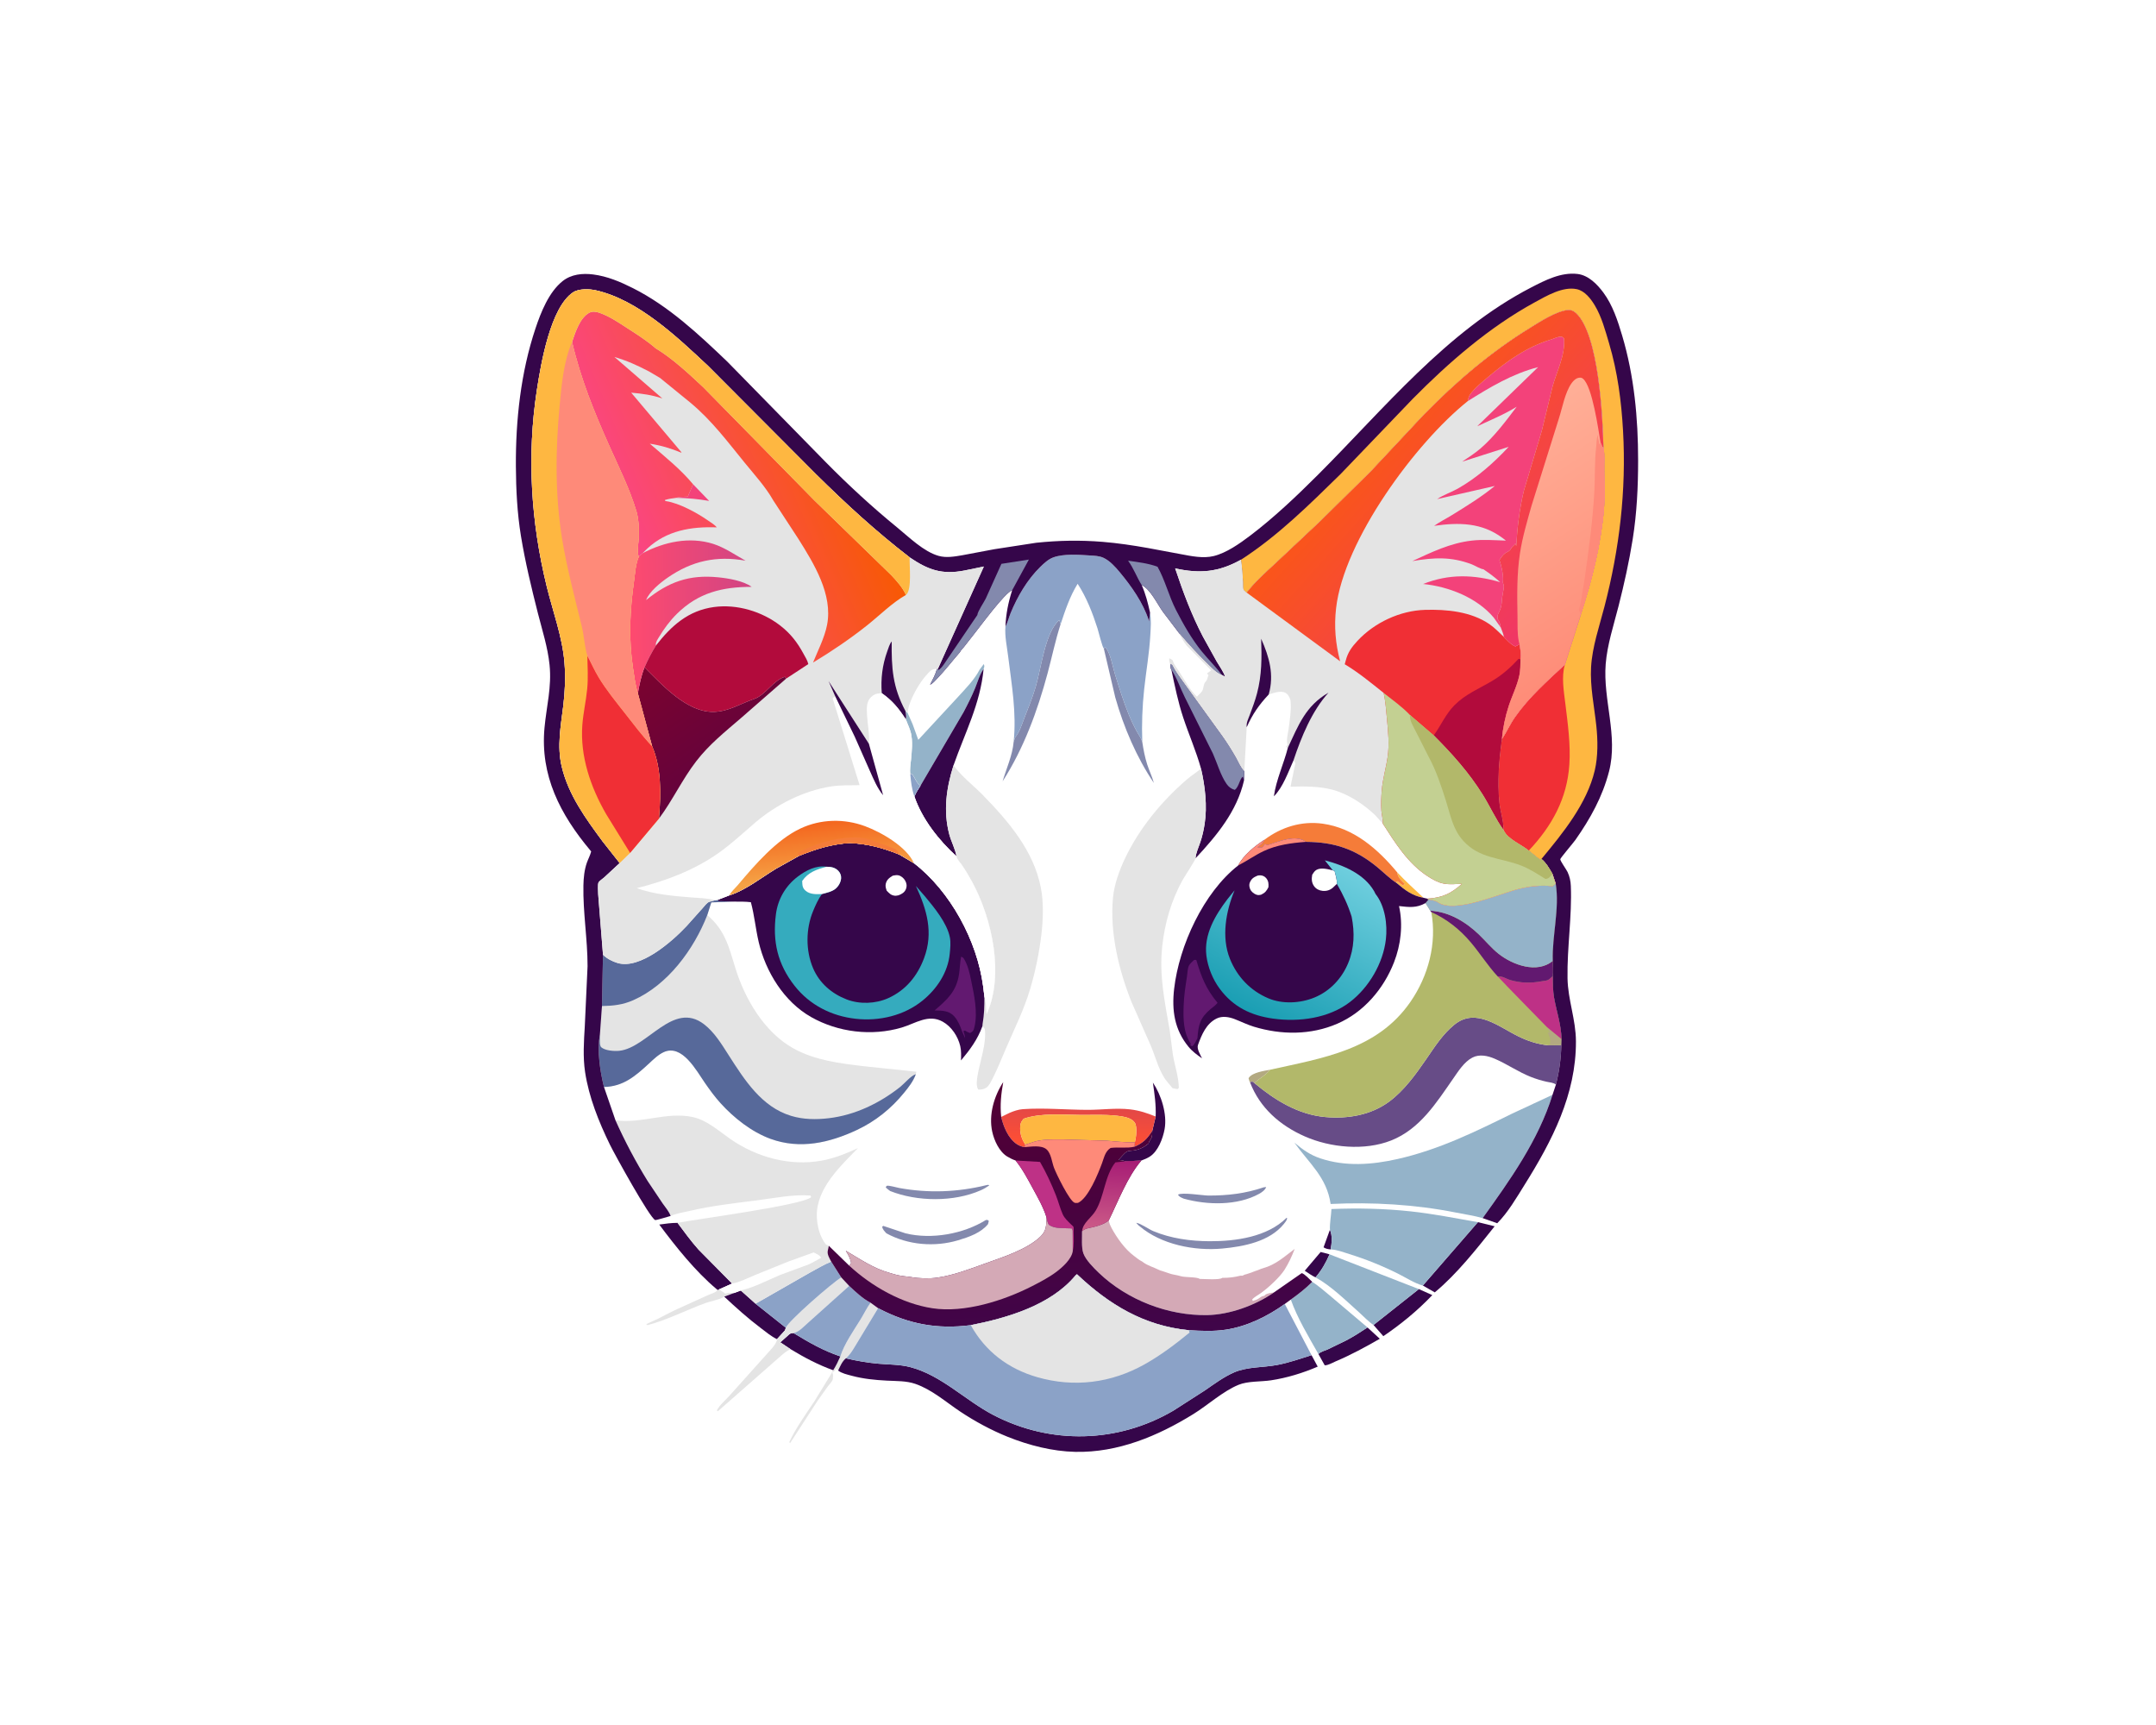 <svg version="1.1" xmlns="http://www.w3.org/2000/svg" style="display: block;" viewBox="0 0 2048 1638" width="1280" height="1024">
<defs>
	<linearGradient id="Gradient1" gradientUnits="userSpaceOnUse" x1="1023.31" y1="1087.45" x2="1024.23" y2="1053.62">
		<stop class="stop0" offset="0" stop-opacity="1" stop-color="rgb(255,79,51)"/>
		<stop class="stop1" offset="1" stop-opacity="1" stop-color="rgb(228,72,70)"/>
	</linearGradient>
	<linearGradient id="Gradient2" gradientUnits="userSpaceOnUse" x1="1005.06" y1="1035.62" x2="1018.9" y2="1269.36">
		<stop class="stop0" offset="0" stop-opacity="1" stop-color="rgb(81,0,53)"/>
		<stop class="stop1" offset="1" stop-opacity="1" stop-color="rgb(64,5,73)"/>
	</linearGradient>
	<linearGradient id="Gradient3" gradientUnits="userSpaceOnUse" x1="1057.09" y1="1102.55" x2="1052.91" y2="1165.45">
		<stop class="stop0" offset="0" stop-opacity="1" stop-color="rgb(167,29,117)"/>
		<stop class="stop1" offset="1" stop-opacity="1" stop-color="rgb(202,88,135)"/>
	</linearGradient>
	<linearGradient id="Gradient4" gradientUnits="userSpaceOnUse" x1="1193.48" y1="965.234" x2="1270.96" y2="819.533">
		<stop class="stop0" offset="0" stop-opacity="1" stop-color="rgb(26,158,179)"/>
		<stop class="stop1" offset="1" stop-opacity="1" stop-color="rgb(110,206,222)"/>
	</linearGradient>
	<linearGradient id="Gradient5" gradientUnits="userSpaceOnUse" x1="1320.59" y1="411.73" x2="1486.97" y2="560.632">
		<stop class="stop0" offset="0" stop-opacity="1" stop-color="rgb(250,85,26)"/>
		<stop class="stop1" offset="1" stop-opacity="1" stop-color="rgb(240,54,102)"/>
	</linearGradient>
	<linearGradient id="Gradient6" gradientUnits="userSpaceOnUse" x1="1530.52" y1="625.06" x2="1400.3" y2="423.472">
		<stop class="stop0" offset="0" stop-opacity="1" stop-color="rgb(254,139,119)"/>
		<stop class="stop1" offset="1" stop-opacity="1" stop-color="rgb(255,175,151)"/>
	</linearGradient>
	<linearGradient id="Gradient7" gradientUnits="userSpaceOnUse" x1="613.611" y1="636.574" x2="680.407" y2="732.511">
		<stop class="stop0" offset="0" stop-opacity="1" stop-color="rgb(123,3,47)"/>
		<stop class="stop1" offset="1" stop-opacity="1" stop-color="rgb(101,3,60)"/>
	</linearGradient>
	<linearGradient id="Gradient8" gradientUnits="userSpaceOnUse" x1="599.308" y1="582.596" x2="705.573" y2="580.178">
		<stop class="stop0" offset="0" stop-opacity="1" stop-color="rgb(254,74,111)"/>
		<stop class="stop1" offset="1" stop-opacity="1" stop-color="rgb(212,69,130)"/>
	</linearGradient>
	<linearGradient id="Gradient9" gradientUnits="userSpaceOnUse" x1="774.13" y1="782.193" x2="779.601" y2="832.031">
		<stop class="stop0" offset="0" stop-opacity="1" stop-color="rgb(244,103,31)"/>
		<stop class="stop1" offset="1" stop-opacity="1" stop-color="rgb(245,162,69)"/>
	</linearGradient>
	<linearGradient id="Gradient10" gradientUnits="userSpaceOnUse" x1="794.146" y1="408.224" x2="591.764" y2="493.025">
		<stop class="stop0" offset="0" stop-opacity="1" stop-color="rgb(248,89,4)"/>
		<stop class="stop1" offset="1" stop-opacity="1" stop-color="rgb(250,69,132)"/>
	</linearGradient>
</defs>
<path transform="translate(0,0)" fill="rgb(255,255,255)" d="M -0 -0 L 2048 0 L 2048 1638 L -0 1638 L -0 -0 z"/>
<path transform="translate(0,0)" fill="rgb(53,6,74)" d="M 1263.31 1167.8 C 1265.74 1173.13 1265.1 1180.82 1263.97 1186.45 C 1261.21 1186.24 1259.62 1185.96 1257.25 1184.5 L 1263.31 1167.8 z"/>
<path transform="translate(0,0)" fill="rgb(179,169,129)" d="M 1187.41 1027.77 C 1186.88 1027.25 1186.31 1024.82 1186.03 1024 L 1186.42 1023.27 C 1189.88 1018.43 1200.74 1016.91 1206.34 1015.85 C 1202.49 1020.98 1196.27 1024.08 1191.54 1028.47 L 1189.51 1027.05 L 1187.41 1027.77 z"/>
<path transform="translate(0,0)" fill="rgb(254,183,65)" d="M 1327.16 828.285 C 1335.27 836.98 1343.65 844.41 1352.21 852.51 C 1341.78 850.725 1334.59 845.254 1326.73 838.553 L 1326.54 837.303 L 1327.5 836.822 C 1329.13 838.281 1330.69 839.529 1332.51 840.75 L 1334.51 839.25 C 1331.18 836.114 1328.35 833.823 1327.32 829.183 L 1327.16 828.285 z"/>
<path transform="translate(0,0)" fill="rgb(53,6,74)" d="M 1249.65 1213.04 C 1246.07 1211.4 1242.72 1208.89 1239.4 1206.75 L 1254.5 1188.93 L 1262.95 1191.16 C 1259.4 1199.27 1255.4 1206.3 1249.65 1213.04 z"/>
<path transform="translate(0,0)" fill="rgb(228,228,228)" d="M 681.617 1224.99 L 683.133 1224.44 C 684.769 1225.72 686.409 1226.53 688.068 1227.69 L 689 1228.51 L 690.25 1228.01 C 692.168 1227.4 695.254 1227.84 697.281 1227.87 L 687.954 1231.35 C 686.07 1233.44 673.919 1236.03 670.393 1237.32 C 651.929 1244.1 634.032 1253.38 615 1258.46 L 613.901 1257.5 L 617.995 1255.52 C 626.008 1252.31 633.327 1247.81 641.116 1244.15 L 672.601 1229.89 C 675.073 1228.69 679.001 1227.83 680.845 1225.88 L 681.617 1224.99 z"/>
<path transform="translate(0,0)" fill="rgb(131,137,173)" d="M 1200.46 1127.5 L 1202.74 1127.25 C 1201.9 1129.96 1198.61 1132.29 1196.14 1133.65 C 1175.34 1145.16 1146.61 1144.44 1124.43 1138.27 C 1122.02 1137.12 1120.39 1136.81 1118.99 1134.5 C 1122.59 1131.99 1142.69 1135.32 1147.87 1135.34 C 1166.18 1135.4 1183.06 1133.4 1200.46 1127.5 z"/>
<path transform="translate(0,0)" fill="rgb(131,137,173)" d="M 936.749 1125.5 C 938.188 1125.24 938.487 1124.82 939.74 1125.68 C 937.114 1127.53 934.476 1129.08 931.537 1130.37 C 905.996 1141.61 871.331 1141.23 845.543 1131.03 C 844.061 1130.06 842.729 1128.8 841.371 1127.66 C 841.747 1127.12 841.867 1126.22 842.5 1126.04 C 844.348 1125.54 852.005 1127.75 854.256 1128.16 C 881.927 1133.18 909.449 1132.15 936.749 1125.5 z"/>
<path transform="translate(0,0)" fill="rgb(228,228,228)" d="M 798.247 1288.12 C 801.947 1276.2 811.08 1263.36 817.598 1252.73 C 820.729 1247.61 823.441 1241.89 826.962 1237.1 L 834.106 1242.31 L 815.431 1273.18 C 812.11 1278.49 808.311 1285.95 803.498 1289.93 C 799.86 1292.96 798.147 1297.37 796.155 1301.55 L 794.472 1299.62 L 794.116 1300.18 C 793.151 1301.57 792.019 1302.74 790.51 1303.5 C 791.169 1304.77 791.338 1304.82 791.302 1306.33 C 791.192 1307.41 791.269 1309.58 790.874 1310.5 C 790.046 1312.42 787.521 1315 786.229 1316.75 L 776.882 1329.88 L 750.5 1370.49 L 749.739 1369.5 C 756.042 1355.98 765.405 1343.08 773.661 1330.63 L 789.328 1305.09 L 791.436 1301.24 C 794.183 1297.03 796.198 1292.69 798.247 1288.12 z"/>
<path transform="translate(0,0)" fill="rgb(131,137,173)" d="M 936.605 1158.5 C 938.696 1158.59 937.817 1158.21 939.291 1159.5 L 938.51 1162.5 C 931.716 1170.86 920.168 1174.81 910.139 1177.8 C 887.733 1184.48 862.612 1182.36 842.063 1171.26 C 840.21 1169.26 838.576 1167.75 837.926 1165 L 839 1164.15 L 860.31 1171.26 C 885.084 1177.24 915.128 1171.84 936.605 1158.5 z"/>
<path transform="translate(0,0)" fill="rgb(53,6,74)" d="M 1299 1260.61 L 1310.69 1271.36 C 1296.97 1279.26 1283.22 1286.71 1268.63 1292.88 C 1265.72 1294.11 1261.35 1296.71 1258.36 1296.56 L 1252.35 1285.81 C 1254.47 1283.63 1258.3 1282.71 1261.13 1281.5 L 1278.86 1272.88 C 1285.84 1269.2 1292.43 1264.97 1299 1260.61 z"/>
<path transform="translate(0,0)" fill="rgb(53,6,74)" d="M 749.493 1267.35 C 751.213 1265.95 751.582 1266.09 753.834 1265.94 C 768.397 1274.82 781.946 1282.63 798.247 1288.12 C 796.198 1292.69 794.183 1297.03 791.436 1301.24 C 777.103 1296.08 763.96 1289.12 750.967 1281.24 L 741.235 1274.75 L 749.493 1267.35 z"/>
<path transform="translate(0,0)" fill="rgb(53,6,74)" d="M 1097.78 1060.28 C 1098.21 1049.1 1096.72 1039.07 1095.14 1028.03 C 1103.02 1039.63 1108.86 1058.05 1106.28 1072.19 C 1104.67 1081.07 1100.07 1093.32 1092.24 1098.31 C 1089.71 1099.93 1086.98 1101.03 1084.18 1102.07 L 1068.66 1102.83 C 1066.7 1101.78 1064.67 1101.72 1062.5 1101.51 C 1064.76 1099.24 1067.69 1095.34 1070.3 1093.69 C 1071.7 1092.8 1075.39 1092.72 1077 1092.49 C 1082.26 1091.71 1086.94 1089.31 1090.99 1085.99 C 1091.41 1083.67 1092.69 1082.72 1093.68 1080.69 C 1094.63 1078.72 1094.48 1076.12 1094.52 1073.97 L 1097.78 1060.28 z"/>
<path transform="translate(0,0)" fill="rgb(131,137,173)" d="M 1048.51 615.729 L 1049.97 614.58 C 1054.82 619.702 1056.94 633.154 1059.09 640.052 C 1063.08 652.815 1067.01 665.626 1072.05 678.024 C 1074.41 683.84 1077.14 689.608 1080.18 695.103 C 1082.14 698.626 1083.85 700.375 1085.06 704.503 C 1086.12 711.609 1087.54 719.027 1089.74 725.873 C 1091.65 731.825 1094.43 737.36 1096.05 743.433 C 1079.54 718.928 1067.48 690.647 1059.42 662.28 L 1048.51 615.729 z"/>
<path transform="translate(0,0)" fill="rgb(53,6,74)" d="M 1304.73 1258.27 L 1347.79 1224.18 L 1360.56 1229.88 C 1346.68 1244.5 1330.72 1257.6 1314.03 1268.89 L 1304.73 1258.27 z"/>
<path transform="translate(0,0)" fill="rgb(131,137,173)" d="M 1222.07 1156.5 L 1222.73 1156.89 C 1222.24 1159.07 1220.93 1160.6 1219.56 1162.3 C 1206.03 1179.06 1181.42 1183.77 1161.07 1185.66 C 1134.62 1188.12 1103.13 1181.88 1082.61 1164.55 C 1081.19 1163.54 1080.42 1162.54 1079.3 1161.21 C 1083.32 1161.65 1091.14 1167.29 1095.52 1169.11 C 1112.35 1176.13 1130.81 1178.63 1148.96 1178.71 C 1173.75 1178.82 1203.85 1174.66 1222.07 1156.5 z"/>
<path transform="translate(0,0)" fill="rgb(53,6,74)" d="M 703.647 1225.49 L 717.7 1238.04 L 746.466 1260.89 L 745.584 1263.43 L 738.038 1271.71 C 732.533 1269.12 727.512 1264.82 722.659 1261.17 C 710.442 1251.99 699.121 1241.76 687.954 1231.35 L 697.281 1227.87 L 703.647 1225.49 z"/>
<path transform="translate(0,0)" fill="rgb(131,137,173)" d="M 962.855 704.528 C 963.393 702.819 963.872 700.726 964.973 699.296 C 968.69 694.47 970.627 687.909 972.859 682.211 C 976.751 672.271 980.789 662.277 983.837 652.044 C 988.979 634.783 992.749 600.234 1006.25 588.674 L 1007.46 592.718 C 1002.5 608.008 999.281 623.771 995.114 639.279 C 985.499 675.058 972.493 710.595 952.37 741.911 C 955.913 729.945 961.818 716.993 962.855 704.528 z"/>
<path transform="translate(0,0)" fill="rgb(53,6,74)" d="M 681.617 1224.99 L 680.757 1224.25 C 660.483 1207.29 641.994 1183.99 626.221 1162.88 C 632.033 1162.06 637.697 1161.28 643.575 1161.27 C 650 1169.84 656.354 1178.64 663.5 1186.63 L 695.433 1218.94 L 683.133 1224.44 L 681.617 1224.99 z"/>
<path transform="translate(0,0)" fill="rgb(53,6,74)" d="M 1403.87 1160.6 L 1419.79 1164.51 C 1402.86 1185.72 1383.79 1210.04 1362.89 1227.28 L 1351.58 1220.81 L 1403.87 1160.6 z"/>
<path transform="translate(0,0)" fill="rgb(228,228,228)" d="M 746.466 1260.89 C 748.48 1254.81 790.858 1217.92 799.122 1213.11 L 806.627 1221.13 L 768.048 1255.73 C 763.877 1259.29 759.216 1264.8 753.834 1265.94 C 751.582 1266.09 751.213 1265.95 749.493 1267.35 L 741.235 1274.75 L 750.967 1281.24 C 745.434 1283.51 739.486 1289.9 734.815 1293.74 L 682 1340.11 L 680.927 1339.5 C 683.153 1334.7 689.064 1329.69 692.663 1325.74 L 727.669 1286.7 C 730.425 1283.54 737.27 1276.83 737.907 1272.82 L 738.038 1271.71 L 745.584 1263.43 L 746.466 1260.89 z"/>
<path transform="translate(0,0)" fill="url(#Gradient1)" d="M 951.037 1060.66 L 958.902 1056.82 C 962.83 1055.16 967.24 1053.58 971.5 1053.28 C 991.762 1051.88 1012.78 1053.88 1033.15 1053.92 C 1046.46 1053.95 1060.12 1051.95 1073.37 1053.46 C 1082.13 1054.46 1089.66 1056.98 1097.78 1060.28 L 1094.52 1073.97 C 1089.55 1081.62 1086.11 1085.21 1077.69 1088.94 L 1078.03 1084.73 C 1079.2 1080.27 1080.49 1070.18 1078 1066.21 C 1075.65 1062.48 1070.13 1060.9 1066 1060.21 C 1053.53 1058.1 1039.83 1058.83 1027.19 1058.77 C 1009.79 1058.69 988.828 1056.63 972.352 1062.37 C 969.693 1065.43 968.908 1067.75 969.053 1072.01 C 969.248 1077.74 970.844 1082.18 973.938 1086.95 L 973.248 1089.34 C 970.674 1089.02 967.986 1087.91 965.836 1086.48 C 957.686 1081.04 953.189 1069.79 951.037 1060.66 z"/>
<path transform="translate(0,0)" fill="rgb(245,124,57)" d="M 1201.18 797.344 C 1217.15 785.294 1236.55 779.349 1256.52 782.143 C 1286.15 786.288 1308.7 806.162 1327.16 828.285 L 1327.32 829.183 C 1328.35 833.823 1331.18 836.114 1334.51 839.25 L 1332.51 840.75 C 1330.69 839.529 1329.13 838.281 1327.5 836.822 L 1326.54 837.303 L 1326.73 838.553 C 1320.24 834.418 1314.19 828.27 1308.21 823.359 C 1287.44 806.307 1267.52 799.557 1240.68 799.401 C 1231.88 792.985 1219.86 797.318 1210.37 800.288 C 1207.2 801.281 1204.6 803.008 1201.5 801.51 L 1199 804.5 L 1194.5 804.51 C 1197.42 802.618 1199.37 801.293 1200.87 798.068 L 1201.18 797.344 z"/>
<path transform="translate(0,0)" fill="rgb(139,162,199)" d="M 789.585 1198.09 L 799.122 1213.11 C 790.858 1217.92 748.48 1254.81 746.466 1260.89 L 717.7 1238.04 L 769.323 1208.52 C 776.034 1204.99 782.525 1200.87 789.585 1198.09 z"/>
<path transform="translate(0,0)" fill="rgb(148,179,201)" d="M 930.576 635.777 L 934.5 630.51 C 935.314 632.749 935.101 632.867 934.332 635.161 C 930.546 640.38 928.695 647.453 926.235 653.418 C 923.014 661.227 919.254 668.752 915.293 676.206 L 874.339 746.058 C 870.585 743.774 868.909 738.153 866.129 734.648 L 864.686 735.217 C 864.05 730.513 864.892 725.917 865.359 721.228 C 866.135 713.42 867.111 703.776 865.257 696.088 C 864.169 691.579 861.947 687.282 860.378 682.918 C 861.151 680.276 860.516 677.78 860.095 675.125 L 862.096 676.837 L 866.866 687.531 L 872.278 702.5 L 909.712 662.059 C 917.178 653.799 925.418 645.723 930.576 635.777 z"/>
<path transform="translate(0,0)" fill="rgb(139,162,199)" d="M 806.627 1221.13 C 812.599 1226.72 819.641 1233.37 826.962 1237.1 C 823.441 1241.89 820.729 1247.61 817.598 1252.73 C 811.08 1263.36 801.947 1276.2 798.247 1288.12 C 781.946 1282.63 768.397 1274.82 753.834 1265.94 C 759.216 1264.8 763.877 1259.29 768.048 1255.73 L 806.627 1221.13 z"/>
<path transform="translate(0,0)" fill="rgb(148,179,201)" d="M 1246.5 1217.29 C 1252.4 1221 1257.57 1225.73 1262.97 1230.1 L 1299 1260.61 C 1292.43 1264.97 1285.84 1269.2 1278.86 1272.88 L 1261.13 1281.5 C 1258.3 1282.71 1254.47 1283.63 1252.35 1285.81 C 1243.05 1269.36 1232.45 1251.9 1226.14 1234.15 C 1233.41 1228.87 1240.18 1223.73 1246.5 1217.29 z"/>
<path transform="translate(0,0)" fill="rgb(254,183,65)" d="M 973.938 1086.95 C 970.844 1082.18 969.248 1077.74 969.053 1072.01 C 968.908 1067.75 969.693 1065.43 972.352 1062.37 C 988.828 1056.63 1009.79 1058.69 1027.19 1058.77 C 1039.83 1058.83 1053.53 1058.1 1066 1060.21 C 1070.13 1060.9 1075.65 1062.48 1078 1066.21 C 1080.49 1070.18 1079.2 1080.27 1078.03 1084.73 C 1069.26 1085.14 1060 1083.81 1051.19 1083.23 L 1009.94 1082.07 C 1002.05 1082.1 993.471 1081.76 985.736 1083.35 C 981.758 1084.17 977.91 1085.93 973.938 1086.95 z"/>
<path transform="translate(0,0)" fill="rgb(53,6,74)" d="M 874.339 746.058 L 915.293 676.206 C 919.254 668.752 923.014 661.227 926.235 653.418 C 928.695 647.453 930.546 640.38 934.332 635.161 C 931.163 668.504 916.582 695.846 905.749 726.742 C 898.952 748.201 895.893 769.998 901.682 792.132 C 903.512 799.126 907.428 806.185 908.561 813.152 C 891.794 797.95 875.882 777.748 868.577 756.292 C 869.976 752.583 872.21 749.38 874.339 746.058 z"/>
<path transform="translate(0,0)" fill="rgb(148,179,201)" d="M 1262.95 1191.16 L 1347.79 1224.18 L 1304.73 1258.27 C 1299.84 1255.06 1295.29 1250.09 1290.91 1246.18 C 1278.25 1234.89 1264.5 1221.23 1249.65 1213.04 C 1255.4 1206.3 1259.4 1199.27 1262.95 1191.16 z"/>
<path transform="translate(0,0)" fill="rgb(53,6,74)" d="M 1111.61 630.143 C 1112.59 630.756 1113.55 631.056 1114.06 632.113 C 1117.08 638.431 1122 644.341 1125.97 650.134 L 1160.93 698.469 C 1165.67 705.106 1170.02 712.024 1174.06 719.109 C 1176.42 723.241 1178.59 728.854 1181.97 732.169 L 1181.69 741.128 C 1174.88 770.573 1155.83 793.34 1135.62 815.044 C 1136.03 809.711 1138.51 804.734 1140.19 799.693 C 1142.11 793.929 1143.34 788.484 1144.27 782.5 C 1146.93 765.36 1144.71 746.609 1140.85 729.829 C 1136.26 713.221 1129.34 697.671 1123.95 681.357 C 1119.03 666.484 1115.94 651.25 1112.72 635.948 C 1111.74 634.919 1111.79 631.64 1111.61 630.143 z"/>
<path transform="translate(0,0)" fill="rgb(131,137,173)" d="M 1111.61 630.143 C 1112.59 630.756 1113.55 631.056 1114.06 632.113 C 1117.08 638.431 1122 644.341 1125.97 650.134 L 1160.93 698.469 C 1165.67 705.106 1170.02 712.024 1174.06 719.109 C 1176.42 723.241 1178.59 728.854 1181.97 732.169 L 1181.69 741.128 L 1180.61 737.5 C 1177.61 739.36 1176.98 747.006 1173 750.047 C 1169.67 749.143 1167.13 747.256 1165.15 744.405 C 1159.45 736.233 1156.23 724.644 1152.12 715.463 L 1125.37 661.856 C 1121.14 653.389 1118.01 643.757 1112.72 635.948 C 1111.74 634.919 1111.79 631.64 1111.61 630.143 z"/>
<path transform="translate(0,0)" fill="rgb(148,179,201)" d="M 1263.31 1167.8 C 1263.04 1161.61 1264.45 1154.45 1264.75 1148.14 C 1289.72 1147.15 1314.87 1147.66 1339.72 1150.32 C 1361.27 1152.63 1382.54 1156.88 1403.87 1160.6 L 1351.58 1220.81 C 1343.99 1218.82 1335.23 1213.15 1328.1 1209.59 C 1313.18 1202.15 1297.72 1195.87 1281.8 1190.93 C 1276 1189.13 1270.06 1186.77 1263.97 1186.45 C 1265.1 1180.82 1265.74 1173.13 1263.31 1167.8 z"/>
<path transform="translate(0,0)" fill="rgb(53,6,74)" d="M 1245.85 1286.94 L 1251.7 1297.83 C 1237.53 1303.9 1222.57 1308.51 1207.3 1310.82 C 1197.8 1312.25 1185.33 1311.45 1176.5 1315.09 C 1161.52 1321.26 1147.47 1334.29 1133.55 1342.9 C 1099.72 1363.82 1061.89 1379.63 1021.39 1378.77 C 999.785 1378.31 977.397 1372.57 957.407 1364.56 C 941.833 1358.32 926.043 1349.79 912.074 1340.48 C 898.325 1331.31 885.297 1319.67 869.469 1314.19 C 860.946 1311.24 851.404 1311.59 842.462 1311.12 C 831.089 1310.53 820 1309.44 808.961 1306.46 C 804.797 1305.34 799.61 1304.23 796.155 1301.55 C 798.147 1297.37 799.86 1292.96 803.498 1289.93 C 813.663 1292.32 824.372 1294.18 834.786 1295.07 C 844.613 1295.9 855.069 1295.78 864.636 1298.28 C 894.406 1306.05 916.91 1329.93 943.903 1343.92 C 998.192 1372.05 1061.67 1370.6 1114.61 1339.61 L 1144.75 1320.26 C 1153.57 1314.19 1162.29 1307.67 1172.15 1303.34 C 1184.64 1297.85 1199.78 1298.77 1213.08 1296.26 C 1224.17 1294.16 1235.09 1290.34 1245.85 1286.94 z"/>
<path transform="translate(0,0)" fill="rgb(212,169,182)" d="M 1053.12 1159.16 C 1053.79 1161.75 1054.57 1163.79 1055.85 1166.13 C 1060.91 1175.44 1068.47 1186.17 1077 1192.51 C 1079.82 1194.61 1081.81 1196.44 1084.99 1198.01 L 1085.9 1198.7 C 1090.23 1201.94 1095.83 1203.39 1100.56 1205.79 C 1101.92 1206.48 1102.61 1206.61 1103.99 1207.01 L 1111.53 1209.54 C 1112.88 1209.99 1114.11 1210.25 1115.5 1210.51 C 1117.71 1210.93 1119.84 1211.36 1121.99 1212.01 C 1125.68 1213.11 1137.56 1212.57 1139.5 1214.51 C 1143.51 1214.51 1158.77 1215.72 1161 1213.51 C 1167.46 1213.5 1172.11 1212.98 1178 1211.51 C 1179.35 1211.17 1179.82 1211.9 1181.13 1211.04 C 1182.16 1210.35 1182.85 1210.33 1184.01 1210.01 L 1188.55 1208.51 C 1190.1 1207.99 1191.52 1207.23 1193.08 1206.79 C 1195.28 1206.17 1197.2 1205.07 1199.5 1204.43 C 1212.09 1200.94 1219.69 1193.55 1229.85 1186.03 C 1227.07 1193.12 1224.19 1199.51 1220.1 1205.96 C 1216.02 1212.42 1205.2 1222.55 1198.99 1226.99 L 1198 1227.76 C 1195.21 1229.85 1191.83 1231.4 1189.49 1234 L 1190 1235.51 L 1191.25 1235.01 L 1192 1234.83 C 1194.47 1234.13 1195.98 1232.85 1198 1231.51 C 1198.75 1231.01 1200.11 1230.75 1201 1230.5 L 1202 1229.51 C 1203.8 1228.22 1207.8 1227.57 1210.01 1227.43 C 1192.69 1239.56 1168.14 1248.46 1146.82 1248.87 C 1109.57 1249.57 1070.82 1234.5 1043.95 1208.89 C 1039.15 1204.31 1031.35 1196.59 1029.09 1190.19 C 1027.09 1184.51 1027.98 1175.37 1027.86 1169.27 C 1030.97 1166.33 1034.33 1166.36 1038.4 1165.34 C 1043.92 1163.96 1048.44 1162.6 1053.12 1159.16 z"/>
<path transform="translate(0,0)" fill="rgb(103,76,135)" d="M 1191.54 1028.47 C 1210.88 1044.65 1233.21 1058.49 1258.94 1060.76 C 1280.16 1062.63 1302.06 1059.02 1319.52 1046.16 C 1333.72 1035.7 1344.88 1020.16 1354.79 1005.74 C 1362.77 994.137 1370.49 981.94 1381.56 972.993 C 1402.07 956.423 1423.58 975.051 1442.59 984.289 C 1451.71 988.723 1460.18 991.427 1470.26 992.602 L 1483.1 992.457 C 1482.84 1005.35 1481.14 1017.43 1477.98 1029.94 C 1475.76 1028.03 1472.04 1027.88 1469.21 1027.25 C 1464.17 1026.13 1459.01 1024.55 1454.2 1022.66 C 1442.22 1017.94 1431.62 1010.43 1419.84 1005.38 C 1413.16 1002.51 1405.23 1000.79 1398.5 1004.35 C 1390.76 1008.45 1385.31 1017.18 1380.45 1024.16 C 1364.38 1047.26 1348.8 1072.19 1321.48 1083.01 C 1296.33 1092.96 1263.83 1089.93 1239.38 1079.13 C 1215.86 1068.75 1196.75 1052.09 1187.41 1027.77 L 1189.51 1027.05 L 1191.54 1028.47 z"/>
<path transform="translate(0,0)" fill="rgb(148,179,201)" d="M 1408.39 1156.75 C 1400.14 1154.43 1391.58 1153.19 1383.18 1151.52 C 1344.09 1143.75 1303.74 1141.44 1263.97 1143.33 C 1260.29 1117.87 1243.7 1104.93 1229.56 1085.09 C 1237.23 1091.52 1244.44 1096.74 1254.07 1099.97 C 1278.07 1108.03 1303.35 1106.11 1327.6 1100.62 C 1366.78 1091.74 1400.57 1075.09 1436.37 1057.51 L 1474.75 1039.62 C 1461.32 1082.83 1434.49 1120.44 1408.39 1156.75 z"/>
<path transform="translate(0,0)" fill="rgb(139,162,199)" d="M 955.059 594.974 C 957.299 590.867 958.267 586.34 960.037 582.027 C 966.55 566.156 975.838 550.377 988.1 538.319 C 991.567 534.91 995.911 530.87 1000.58 529.201 C 1010.61 525.613 1024.62 526.686 1035.17 527.362 C 1039.59 527.646 1044.2 527.725 1048.27 529.636 C 1054.3 532.464 1059.5 538.282 1063.69 543.319 C 1074.65 556.485 1085.96 572.458 1091.15 588.852 L 1091.5 589.989 L 1092.42 581.504 C 1093.69 588.577 1093.1 595.861 1092.7 603 C 1091.75 620.243 1088.72 637.142 1086.87 654.281 C 1085.05 671.041 1084.46 687.659 1085.06 704.503 C 1083.85 700.375 1082.14 698.626 1080.18 695.103 C 1077.14 689.608 1074.41 683.84 1072.05 678.024 C 1067.01 665.626 1063.08 652.815 1059.09 640.052 C 1056.94 633.154 1054.82 619.702 1049.97 614.58 L 1048.51 615.729 C 1047.13 614.701 1043.53 599.766 1042.52 596.644 C 1037.79 581.903 1032.14 567.309 1023.66 554.28 C 1016.22 566.301 1011.9 579.416 1007.46 592.718 L 1006.25 588.674 C 992.749 600.234 988.979 634.783 983.837 652.044 C 980.789 662.277 976.751 672.271 972.859 682.211 C 970.627 687.909 968.69 694.47 964.973 699.296 C 963.872 700.726 963.393 702.819 962.855 704.528 C 965.752 676.702 960.992 650.35 957.611 622.871 C 956.502 613.856 954.312 604.034 955.059 594.974 z"/>
<path transform="translate(0,0)" fill="rgb(228,228,228)" d="M 1140.85 729.829 C 1144.71 746.609 1146.93 765.36 1144.27 782.5 C 1143.34 788.484 1142.11 793.929 1140.19 799.693 C 1138.51 804.734 1136.03 809.711 1135.62 815.044 C 1135.79 816.321 1124.64 833.233 1123.02 836.221 C 1112.44 855.773 1106.4 876.55 1104.01 898.635 C 1101 926.539 1106.43 951.279 1111.14 978.529 L 1114.16 1001.77 C 1115.97 1012.36 1119.53 1022.14 1119.79 1033 L 1118.5 1034.27 L 1113.79 1033.3 L 1108.79 1027.33 C 1101.2 1018.38 1097.73 1003.77 1093.15 993 L 1074.72 951.266 C 1062.62 920.566 1054.14 885.708 1057.22 852.5 C 1058.4 839.726 1063.41 826.07 1068.93 814.534 C 1082.47 786.242 1103.61 760.636 1127.41 740.136 C 1131.68 736.458 1136.5 733.452 1140.85 729.829 z"/>
<path transform="translate(0,0)" fill="rgb(228,228,228)" d="M 905.749 726.742 L 906.679 727.974 C 914.303 737.994 924.888 746.035 933.723 755.078 C 957.968 779.893 981.972 807.92 988.751 843.103 C 991.465 857.19 990.883 873.999 989.134 888.199 C 987.019 905.356 983.506 922.32 978.619 938.9 C 972.715 958.931 963.557 976.963 955.364 996.06 C 951.307 1005.52 947.468 1015.21 942.785 1024.38 C 941.382 1027.12 939.553 1031.02 937 1032.82 C 934.767 1034.4 931.875 1034.81 929.232 1034.69 C 927.005 1031.6 927.968 1024.92 928.583 1021.31 C 930.854 1007.95 937.363 990.337 935.468 977.084 L 933.201 974.475 L 933.401 972.242 C 934.947 963.388 935.131 955.403 935.111 946.417 C 936.875 951.07 936.65 957.994 937.217 963.03 C 954.13 925.523 942.341 872.671 923.804 838.094 C 920.754 832.404 917.411 826.838 913.778 821.5 C 912.09 819.02 909.081 816.129 908.561 813.152 C 907.428 806.185 903.512 799.126 901.682 792.132 C 895.893 769.998 898.952 748.201 905.749 726.742 z"/>
<path transform="translate(0,0)" fill="rgb(228,228,228)" d="M 584.647 1063.86 C 609.237 1067.32 633.236 1055.5 657.967 1060.76 C 671.481 1063.63 682.749 1073.98 693.783 1081.63 C 718.708 1098.91 750.081 1107.67 780.432 1102.17 C 792.802 1099.93 803.671 1095.41 815.016 1090.25 C 798.225 1107.48 775.587 1128.55 775.894 1154.43 C 776.004 1163.7 778.633 1174.35 784.5 1181.71 L 787.306 1183.06 L 786.466 1187 L 786.262 1187.9 C 785.619 1191.4 788.043 1195.07 789.585 1198.09 C 782.525 1200.87 776.034 1204.99 769.323 1208.52 L 717.7 1238.04 L 703.647 1225.49 L 697.281 1227.87 C 695.254 1227.84 692.168 1227.4 690.25 1228.01 L 689 1228.51 L 688.068 1227.69 C 686.409 1226.53 684.769 1225.72 683.133 1224.44 L 695.433 1218.94 L 663.5 1186.63 C 656.354 1178.64 650 1169.84 643.575 1161.27 C 663.068 1157.51 762.181 1144.52 770.5 1136.86 L 769.905 1135.33 C 753.395 1134.03 735.47 1137.79 719.069 1139.89 C 697.675 1142.62 676.675 1144.91 655.603 1149.82 C 649.446 1151.26 642.872 1152.18 637.052 1154.71 C 635.496 1150.39 631.988 1146.41 629.353 1142.66 L 615.223 1121.56 C 603.748 1103.03 593.558 1083.74 584.647 1063.86 z"/>
<path transform="translate(0,0)" fill="rgb(255,255,255)" d="M 695.433 1218.94 C 702.733 1217.61 710.062 1213.81 716.907 1210.95 L 748.429 1198.16 L 772.858 1189.37 C 775.423 1190.67 778.617 1191.79 780.004 1194.42 C 776.06 1196.47 772.116 1199.05 768.067 1200.77 L 740.995 1210.77 C 729.2 1215.7 716.066 1222.74 703.647 1225.49 L 697.281 1227.87 C 695.254 1227.84 692.168 1227.4 690.25 1228.01 L 689 1228.51 L 688.068 1227.69 C 686.409 1226.53 684.769 1225.72 683.133 1224.44 L 695.433 1218.94 z"/>
<path transform="translate(0,0)" fill="url(#Gradient2)" d="M 964.689 1102.03 C 962.047 1101.15 959.195 1099.74 956.808 1098.29 C 949.165 1093.64 944.331 1083.03 942.5 1074.55 C 939.057 1058.61 944.271 1040.89 952.975 1027.56 C 950.948 1038.87 949.841 1049.18 951.037 1060.66 C 953.189 1069.79 957.686 1081.04 965.836 1086.48 C 967.986 1087.91 970.674 1089.02 973.248 1089.34 L 973.938 1086.95 C 977.91 1085.93 981.758 1084.17 985.736 1083.35 C 993.471 1081.76 1002.05 1082.1 1009.94 1082.07 L 1051.19 1083.23 C 1060 1083.81 1069.26 1085.14 1078.03 1084.73 L 1077.69 1088.94 C 1086.11 1085.21 1089.55 1081.62 1094.52 1073.97 C 1094.48 1076.12 1094.63 1078.72 1093.68 1080.69 C 1092.69 1082.72 1091.41 1083.67 1090.99 1085.99 C 1086.94 1089.31 1082.26 1091.71 1077 1092.49 C 1075.39 1092.72 1071.7 1092.8 1070.3 1093.69 C 1067.69 1095.34 1064.76 1099.24 1062.5 1101.51 C 1064.67 1101.72 1066.7 1101.78 1068.66 1102.83 L 1084.18 1102.07 C 1070.8 1117.77 1062.23 1140.64 1053.12 1159.16 C 1048.44 1162.6 1043.92 1163.96 1038.4 1165.34 C 1034.33 1166.36 1030.97 1166.33 1027.86 1169.27 C 1027.98 1175.37 1027.09 1184.51 1029.09 1190.19 C 1031.35 1196.59 1039.15 1204.31 1043.95 1208.89 C 1070.82 1234.5 1109.57 1249.57 1146.82 1248.87 C 1168.14 1248.46 1192.69 1239.56 1210.01 1227.43 L 1236.52 1209.02 C 1239.4 1209.72 1244.16 1215.13 1246.5 1217.29 C 1240.18 1223.73 1233.41 1228.87 1226.14 1234.15 L 1220.42 1238.31 C 1203.85 1250.16 1184.65 1259.64 1164.32 1262.73 C 1152.84 1264.48 1140.84 1263.91 1129.29 1263.23 C 1086.62 1259.08 1053.39 1238.81 1023.03 1210.1 C 1021.84 1210.97 1022.11 1210.66 1021.32 1211.6 C 997.768 1239.61 956.931 1251.57 922.137 1258.44 C 889.927 1262.54 862.926 1257.44 834.106 1242.31 L 826.962 1237.1 C 819.641 1233.37 812.599 1226.72 806.627 1221.13 L 799.122 1213.11 L 789.585 1198.09 C 788.043 1195.07 785.619 1191.4 786.262 1187.9 L 786.466 1187 L 787.306 1183.06 L 806.696 1201.91 L 808.447 1199.53 C 807.951 1195.05 805.645 1191.59 803.464 1187.75 C 816.978 1195.65 829.369 1204.37 844.608 1208.65 C 848.111 1209.63 851.643 1210.9 855.251 1211.4 L 856.5 1211.57 C 859.592 1212.2 862.56 1212.21 865.613 1212.77 C 872.957 1214.12 883.142 1214.36 890.529 1213.26 C 906.152 1210.94 920.963 1205.2 935.781 1199.87 C 952.453 1193.87 975.321 1186.73 988.291 1174.34 C 994.227 1168.67 993.864 1163.42 993.972 1155.71 C 991.085 1146.49 985.896 1137.36 981.269 1128.89 C 976.22 1119.65 971.348 1110.24 964.689 1102.03 z"/>
<path transform="translate(0,0)" fill="url(#Gradient3)" d="M 1068.66 1102.83 L 1084.18 1102.07 C 1070.8 1117.77 1062.23 1140.64 1053.12 1159.16 C 1048.44 1162.6 1043.92 1163.96 1038.4 1165.34 C 1034.33 1166.36 1030.97 1166.33 1027.86 1169.27 C 1028.6 1161.04 1036.81 1156.51 1040.98 1149.36 C 1049.17 1135.33 1049.3 1116.64 1059.5 1103.83 L 1068.66 1102.83 z"/>
<path transform="translate(0,0)" fill="rgb(190,49,134)" d="M 964.689 1102.03 L 987.932 1103.39 C 993.699 1113.34 998.786 1124.3 1003 1135 C 1005.35 1140.95 1006.89 1147.29 1009.5 1153.13 C 1011.19 1156.91 1014.42 1159.77 1017.3 1162.66 C 1017.65 1163 1019.57 1164.65 1019.71 1165.05 C 1020.07 1166.08 1019.81 1168.83 1019.83 1170.02 C 1019.95 1175.99 1020.35 1182.18 1019.04 1188.05 L 1018.91 1168.76 C 1018.87 1168.53 1018.44 1166.78 1018.22 1166.63 C 1018 1166.48 1014.79 1166.45 1014.48 1166.43 C 1008.42 1166.08 1002.15 1166.81 996.816 1163.45 C 995.063 1162.35 994.497 1157.76 993.972 1155.71 C 991.085 1146.49 985.896 1137.36 981.269 1128.89 C 976.22 1119.65 971.348 1110.24 964.689 1102.03 z"/>
<path transform="translate(0,0)" fill="rgb(254,138,121)" d="M 973.938 1086.95 C 977.91 1085.93 981.758 1084.17 985.736 1083.35 C 993.471 1081.76 1002.05 1082.1 1009.94 1082.07 L 1051.19 1083.23 C 1060 1083.81 1069.26 1085.14 1078.03 1084.73 L 1077.69 1088.94 C 1070.43 1090.63 1062.52 1089.13 1055 1090.1 C 1049.84 1093.33 1048.83 1099.14 1046.85 1104.5 C 1043.13 1114.55 1033.78 1137.8 1024.02 1142.28 C 1023.01 1142.27 1021.98 1142.48 1021 1142.25 C 1016.1 1141.1 1003.28 1114.45 1001.22 1109 C 999.205 1103.68 998.522 1095.37 994.153 1091.5 C 989.222 1087.14 979.314 1088.96 973.248 1089.34 L 973.938 1086.95 z"/>
<path transform="translate(0,0)" fill="rgb(212,169,182)" d="M 993.972 1155.71 C 994.497 1157.76 995.063 1162.35 996.816 1163.45 C 1002.15 1166.81 1008.42 1166.08 1014.48 1166.43 C 1014.79 1166.45 1018 1166.48 1018.22 1166.63 C 1018.44 1166.78 1018.87 1168.53 1018.91 1168.76 L 1019.04 1188.05 C 1017.95 1195.74 1009.24 1203.49 1003.32 1207.91 C 996.252 1213.19 988.25 1217.36 980.404 1221.37 C 953.508 1235.14 916.15 1247.05 885.599 1242.36 C 856.786 1237.93 827.972 1221.6 806.696 1201.91 L 808.447 1199.53 C 807.951 1195.05 805.645 1191.59 803.464 1187.75 C 816.978 1195.65 829.369 1204.37 844.608 1208.65 C 848.111 1209.63 851.643 1210.9 855.251 1211.4 L 856.5 1211.57 C 859.592 1212.2 862.56 1212.21 865.613 1212.77 C 872.957 1214.12 883.142 1214.36 890.529 1213.26 C 906.152 1210.94 920.963 1205.2 935.781 1199.87 C 952.453 1193.87 975.321 1186.73 988.291 1174.34 C 994.227 1168.67 993.864 1163.42 993.972 1155.71 z"/>
<path transform="translate(0,0)" fill="rgb(178,184,106)" d="M 1477.8 839.138 C 1481.6 862.989 1474.26 888.361 1474.98 912.453 C 1475.01 917.012 1475.65 922.491 1474.98 926.942 C 1475.12 933.723 1475.03 940.834 1476.24 947.515 C 1478.65 960.906 1482.93 972.897 1483.33 986.773 L 1483.1 992.457 L 1470.26 992.602 C 1460.18 991.427 1451.71 988.723 1442.59 984.289 C 1423.58 975.051 1402.07 956.423 1381.56 972.993 C 1370.49 981.94 1362.77 994.137 1354.79 1005.74 C 1344.88 1020.16 1333.72 1035.7 1319.52 1046.16 C 1302.06 1059.02 1280.16 1062.63 1258.94 1060.76 C 1233.21 1058.49 1210.88 1044.65 1191.54 1028.47 C 1196.27 1024.08 1202.49 1020.98 1206.34 1015.85 C 1256.5 1004.68 1308.2 997.062 1339.77 951.377 C 1356.85 926.648 1365.05 895.776 1359.59 866.003 L 1358.59 864.777 L 1354.09 857.564 L 1357.04 854.033 C 1359.65 854.655 1363.54 855.203 1365.72 856.737 C 1381.71 868.011 1425.17 848.319 1443.04 844.039 C 1453.45 841.546 1463.45 840.349 1474.13 841.463 L 1474.86 841.546 L 1477.8 839.138 z"/>
<path transform="translate(0,0)" fill="rgb(179,169,129)" d="M 1469.23 975.128 L 1483.33 986.773 L 1483.1 992.457 L 1470.26 992.602 L 1472.44 991.504 C 1473.03 987.684 1472.18 985.235 1470.79 981.765 L 1470.28 980.5 L 1472.35 980.508 C 1471 978.886 1470.19 977.005 1469.23 975.128 z"/>
<path transform="translate(0,0)" fill="rgb(190,49,134)" d="M 1422.8 927.28 C 1427.99 926.937 1430.19 929.347 1434.75 930.69 C 1444.49 933.559 1454.4 933.721 1464.34 931.839 C 1466.07 931.511 1469.06 931.341 1470.5 930.59 C 1471.97 929.824 1473.65 928.023 1474.98 926.942 C 1475.12 933.723 1475.03 940.834 1476.24 947.515 C 1478.65 960.906 1482.93 972.897 1483.33 986.773 L 1469.23 975.128 C 1469.21 975.023 1427.07 932.173 1422.8 927.28 z"/>
<path transform="translate(0,0)" fill="rgb(98,25,112)" d="M 1358.59 864.777 C 1376.27 865.725 1392.15 875.273 1404.62 887.17 C 1410.93 893.186 1416.66 900.296 1423.49 905.696 C 1436.95 916.347 1460.13 924.805 1474.98 912.453 C 1475.01 917.012 1475.65 922.491 1474.98 926.942 C 1473.65 928.023 1471.97 929.824 1470.5 930.59 C 1469.06 931.341 1466.07 931.511 1464.34 931.839 C 1454.4 933.721 1444.49 933.559 1434.75 930.69 C 1430.19 929.347 1427.99 926.937 1422.8 927.28 L 1422.77 927.297 C 1413.34 917.141 1406.09 905.472 1397.19 894.931 C 1386.62 882.408 1374.48 872.853 1359.59 866.003 L 1358.59 864.777 z"/>
<path transform="translate(0,0)" fill="rgb(148,179,201)" d="M 1477.8 839.138 C 1481.6 862.989 1474.26 888.361 1474.98 912.453 C 1460.13 924.805 1436.95 916.347 1423.49 905.696 C 1416.66 900.296 1410.93 893.186 1404.62 887.17 C 1392.15 875.273 1376.27 865.725 1358.59 864.777 L 1354.09 857.564 L 1357.04 854.033 C 1359.65 854.655 1363.54 855.203 1365.72 856.737 C 1381.71 868.011 1425.17 848.319 1443.04 844.039 C 1453.45 841.546 1463.45 840.349 1474.13 841.463 L 1474.86 841.546 L 1477.8 839.138 z"/>
<path transform="translate(0,0)" fill="rgb(228,228,228)" d="M 679.2 854.898 L 682.112 854.315 L 682.549 855.686 L 697.106 856.151 L 675.674 856.906 L 671.843 868.935 C 688.634 883.175 692.297 898.861 698.5 919.128 C 707.526 948.617 726.25 980.501 753.938 995.71 C 774.428 1006.96 797.238 1009.66 820.048 1012.44 L 870.437 1017.71 L 869.942 1020.1 C 867.481 1026.89 863.244 1032.22 858.734 1037.76 C 846.529 1052.76 831.531 1064.8 814 1073.03 C 787.909 1085.27 759.979 1091.65 732.017 1081.5 C 714.037 1074.97 697.137 1061.62 684.383 1047.51 C 678.867 1041.41 674.236 1035.02 669.563 1028.27 C 661.514 1016.66 647.976 991.169 630.5 999.106 C 625.241 1001.5 620.689 1006.03 616.5 1009.9 C 603.649 1021.76 592.186 1031.78 573.727 1032.22 C 570.09 1017.52 567.01 997.797 569.85 982.706 L 571.825 955.342 L 572.792 906.671 C 576.623 910.346 581.423 912.886 586.5 914.425 C 607.951 920.924 638.479 894.079 652.294 879.288 L 667.561 862.213 C 669.115 860.471 671.521 857.146 673.714 856.37 L 679.2 854.898 z"/>
<path transform="translate(0,0)" fill="rgb(87,105,154)" d="M 679.2 854.898 L 682.112 854.315 L 682.549 855.686 L 697.106 856.151 L 675.674 856.906 L 671.843 868.935 C 659.09 901.512 634.356 935.288 601.5 949.796 C 591.534 954.197 582.549 955.126 571.825 955.342 L 572.792 906.671 C 576.623 910.346 581.423 912.886 586.5 914.425 C 607.951 920.924 638.479 894.079 652.294 879.288 L 667.561 862.213 C 669.115 860.471 671.521 857.146 673.714 856.37 L 679.2 854.898 z"/>
<path transform="translate(0,0)" fill="rgb(87,105,154)" d="M 569.85 982.706 C 569.916 985.363 569.243 992.781 571.025 994.399 C 574.71 997.743 583.468 998.353 588.298 997.839 C 615.074 994.995 639.315 950.232 668.607 972.515 C 678.655 980.16 685.566 991.707 692.278 1002.18 C 707.171 1025.42 723.465 1051.2 751.477 1059.65 C 763.164 1063.17 775.249 1063.3 787.281 1061.87 C 812.271 1058.91 835.618 1047.61 855.212 1032.08 C 859.069 1029.02 865.429 1021.31 869.942 1020.1 C 867.481 1026.89 863.244 1032.22 858.734 1037.76 C 846.529 1052.76 831.531 1064.8 814 1073.03 C 787.909 1085.27 759.979 1091.65 732.017 1081.5 C 714.037 1074.97 697.137 1061.62 684.383 1047.51 C 678.867 1041.41 674.236 1035.02 669.563 1028.27 C 661.514 1016.66 647.976 991.169 630.5 999.106 C 625.241 1001.5 620.689 1006.03 616.5 1009.9 C 603.649 1021.76 592.186 1031.78 573.727 1032.22 C 570.09 1017.52 567.01 997.797 569.85 982.706 z"/>
<path transform="translate(0,0)" fill="rgb(53,6,74)" d="M 807.049 800.497 C 824.38 801.277 838.239 804.995 854.256 811.416 L 868.184 819.658 C 902.735 846.319 928.178 893.184 933.872 936.404 L 935.111 946.417 C 935.131 955.403 934.947 963.388 933.401 972.242 L 933.201 974.475 C 928.468 987.367 921.553 996.596 912.867 1007 C 912.974 1002.48 913.195 997.762 912.144 993.337 C 909.959 984.139 903.852 974.839 895.495 970.184 C 881.852 962.586 869.683 971.872 856.5 975.773 C 828.152 984.163 796.175 980.342 770.5 965.799 C 744.739 951.208 727.336 922.848 720.682 894.49 C 717.751 881.999 716.612 869.08 713.26 856.708 C 707.953 856.029 702.457 856.205 697.106 856.151 L 682.549 855.686 L 682.112 854.315 L 692.747 850.222 C 708.23 845.343 723.234 833.314 737.094 824.907 L 758.981 812.705 C 775.252 806.157 789.465 801.629 807.049 800.497 z"/>
<path transform="translate(0,0)" fill="rgb(255,255,255)" d="M 848.05 831.5 C 849.819 831.167 851.77 830.765 853.552 831.191 C 856.098 831.8 858.444 833.858 859.753 836.082 C 861.302 838.716 861.664 841.469 860.5 844.349 C 859.23 847.492 856.488 849.022 853.5 850.157 C 852.407 850.357 851.13 850.672 850 850.547 C 846.245 850.13 844.813 848.314 842.3 845.8 C 841.569 843.681 840.875 841.7 841.354 839.439 C 842.209 835.404 844.696 833.541 848.05 831.5 z"/>
<path transform="translate(0,0)" fill="rgb(98,25,112)" d="M 912.947 908.5 C 914.574 909.116 914.801 909.098 915.723 910.578 C 919.351 916.4 921.042 924.027 922.428 930.69 C 925.301 944.502 929.031 961.488 925.587 975.359 C 924.716 978.866 924.623 979.127 921.535 980.986 C 920.168 980.532 919.094 980.084 917.843 979.341 L 916.722 978.642 L 915.107 979.179 C 915.994 981.509 916.613 983.39 916.75 985.889 L 913.961 979.636 C 912.225 974.606 910.183 969.442 906.65 965.374 C 901.462 959.402 895.076 959.795 887.789 959.484 C 899.935 949.032 908.437 941.514 910.998 925.125 C 911.862 919.593 911.833 913.998 912.947 908.5 z"/>
<path transform="translate(0,0)" fill="rgb(53,171,190)" d="M 780.776 848.96 C 777.256 853.789 774.606 859.682 772.339 865.201 C 765.399 882.091 765.197 902.586 772.369 919.434 C 778.378 933.549 790.037 943.571 804.217 949.043 C 816.574 953.812 831.72 953.248 843.768 947.819 C 860.36 940.343 871.406 926.872 877.758 909.901 C 886.901 885.473 880.398 863.758 870.027 841.302 L 878.624 851.16 C 887.44 861.81 899.515 876.338 902.264 889.998 C 903.285 895.07 902.657 900.548 902.164 905.651 C 900.449 923.395 889.997 939.081 876.326 950.162 C 858.691 964.457 835.141 969.923 812.811 967.431 C 789.936 964.877 769.174 954.416 754.799 936.121 C 738.628 915.541 733.722 893.972 737.046 868.139 C 738.892 853.794 746.27 841.078 757.841 832.359 C 765.703 826.435 775.185 821.54 785.128 823.027 C 789.381 823.042 793.274 823.7 796.358 826.935 C 798.153 828.817 799.165 831.38 798.969 833.98 C 798.681 837.803 796.53 841.564 793.6 843.983 C 790.277 846.728 784.926 847.835 780.776 848.96 z"/>
<path transform="translate(0,0)" fill="rgb(255,255,255)" d="M 785.128 823.027 C 789.381 823.042 793.274 823.7 796.358 826.935 C 798.153 828.817 799.165 831.38 798.969 833.98 C 798.681 837.803 796.53 841.564 793.6 843.983 C 790.277 846.728 784.926 847.835 780.776 848.96 C 775.54 849.146 769.621 849.498 765.348 845.903 C 762.027 843.109 762.182 840.472 762.011 836.5 C 767.801 828.219 775.791 825.526 785.128 823.027 z"/>
<path transform="translate(0,0)" fill="rgb(53,6,74)" d="M 1201.18 797.344 L 1200.87 798.068 C 1199.37 801.293 1197.42 802.618 1194.5 804.51 L 1199 804.5 L 1201.5 801.51 C 1204.6 803.008 1207.2 801.281 1210.37 800.288 C 1219.86 797.318 1231.88 792.985 1240.68 799.401 C 1267.52 799.557 1287.44 806.307 1308.21 823.359 C 1314.19 828.27 1320.24 834.418 1326.73 838.553 C 1334.59 845.254 1341.78 850.725 1352.21 852.51 L 1355.9 853.364 L 1357.04 854.033 L 1354.09 857.564 C 1345.43 862.394 1338.5 861.43 1328.94 860.377 C 1332.88 878.09 1330.74 897.023 1324.15 913.875 C 1314.27 939.134 1295.41 961.245 1270.33 972.106 C 1245.08 983.041 1217.12 982.874 1191.03 974.95 C 1184.79 973.053 1178.97 970.119 1172.9 967.767 C 1167.53 965.686 1161.11 964.533 1155.72 967.164 C 1145.81 972.005 1141.51 982.517 1137.98 992.253 C 1136.62 996.005 1140.19 1001.54 1141.82 1005.03 C 1137.12 1001.73 1132.6 998.45 1128.93 993.978 C 1115.63 977.753 1112.96 959.4 1115.32 938.962 C 1120.03 898.073 1143.22 847.51 1176.14 821.82 C 1181.27 811.799 1191.91 803.461 1201.18 797.344 z"/>
<path transform="translate(0,0)" fill="rgb(255,255,255)" d="M 1194.45 831.5 C 1195.43 831.31 1195.95 831.169 1197.01 831.182 C 1199.35 831.21 1201.42 832.186 1202.87 834 C 1205 836.672 1205.15 839.232 1204.89 842.5 C 1203.02 846.065 1201.76 847.726 1198.11 849.5 C 1196.96 849.79 1196.77 849.898 1195.48 849.924 C 1192.98 849.974 1189.68 847.66 1188.32 845.721 C 1186.86 843.653 1186.23 840.386 1187.24 838 C 1188.87 834.155 1190.93 833.061 1194.45 831.5 z"/>
<path transform="translate(0,0)" fill="rgb(254,138,121)" d="M 1201.18 797.344 L 1200.87 798.068 C 1199.37 801.293 1197.42 802.618 1194.5 804.51 L 1199 804.5 L 1201.5 801.51 C 1204.6 803.008 1207.2 801.281 1210.37 800.288 C 1219.86 797.318 1231.88 792.985 1240.68 799.401 C 1226.9 800.379 1212.72 802.266 1200.11 808.281 C 1191.77 812.259 1184.31 817.653 1176.14 821.82 C 1181.27 811.799 1191.91 803.461 1201.18 797.344 z"/>
<path transform="translate(0,0)" fill="rgb(255,255,255)" d="M 1269.91 839.295 L 1269.3 839.885 L 1268.27 840.844 L 1266.36 842.679 C 1263.5 845.231 1260.29 846.287 1256.46 845.953 C 1253.22 845.671 1250.16 844.172 1248.26 841.499 C 1245.82 838.065 1245.78 834.541 1246.5 830.56 C 1247.58 828.864 1248.76 826.977 1250.56 825.978 C 1254.96 823.544 1261.45 825.367 1266.04 826.453 L 1267.71 827 C 1268.72 830.911 1270.09 835.245 1269.91 839.295 z"/>
<path transform="translate(0,0)" fill="rgb(98,25,112)" d="M 1134.36 911.5 L 1136.35 911.513 C 1141.16 927.679 1145.57 939.087 1156.57 952.281 C 1155.57 953.433 1154.65 954.451 1153.44 955.394 L 1150 958.129 C 1139.81 966.771 1138.48 973.079 1137.44 985.967 C 1136.38 987.91 1134.42 992.542 1132.5 993.51 L 1130.7 992.71 L 1131.03 990.988 C 1124.01 980.27 1123.93 967.663 1124.34 955.214 C 1124.65 945.72 1126.07 936.477 1127.55 927.113 C 1128.03 924.046 1128.01 919.541 1129.43 916.85 C 1130.46 914.902 1132.75 913.021 1134.36 911.5 z"/>
<path transform="translate(0,0)" fill="url(#Gradient4)" d="M 1266.04 826.453 L 1258.48 816.956 C 1276.01 821.509 1295.69 829.722 1305.27 846.191 L 1306.62 848.874 C 1315.66 860.189 1318.09 877.946 1316.47 891.97 C 1313.85 914.696 1300.39 937.673 1282.34 951.513 C 1262.15 967.001 1233.95 970.693 1209.3 967.274 C 1188.37 964.372 1171.4 956.173 1158.57 938.834 C 1151.96 929.905 1147.34 918.504 1145.96 907.5 C 1143.46 887.484 1154.2 869.248 1166 853.782 L 1172.75 845.423 C 1164.5 865.062 1160.04 889.894 1168.27 910.393 C 1175.17 927.552 1187.75 940.763 1204.81 947.99 C 1218.27 953.689 1235.21 952.756 1248.57 947.257 C 1263.37 941.162 1274.61 929.189 1280.68 914.469 C 1286.57 900.188 1286.89 885.439 1283.93 870.43 C 1280.37 859.12 1275.79 849.521 1269.91 839.295 C 1270.09 835.245 1268.72 830.911 1267.71 827 L 1266.04 826.453 z"/>
<path transform="translate(0,0)" fill="rgb(139,162,199)" d="M 922.137 1258.44 C 956.931 1251.57 997.768 1239.61 1021.32 1211.6 C 1022.11 1210.66 1021.84 1210.97 1023.03 1210.1 C 1053.39 1238.81 1086.62 1259.08 1129.29 1263.23 C 1140.84 1263.91 1152.84 1264.48 1164.32 1262.73 C 1184.65 1259.64 1203.85 1250.16 1220.42 1238.31 L 1245.85 1286.94 C 1235.09 1290.34 1224.17 1294.16 1213.08 1296.26 C 1199.78 1298.77 1184.64 1297.85 1172.15 1303.34 C 1162.29 1307.67 1153.57 1314.19 1144.75 1320.26 L 1114.61 1339.61 C 1061.67 1370.6 998.192 1372.05 943.903 1343.92 C 916.91 1329.93 894.406 1306.05 864.636 1298.28 C 855.069 1295.78 844.613 1295.9 834.786 1295.07 C 824.372 1294.18 813.663 1292.32 803.498 1289.93 C 808.311 1285.95 812.11 1278.49 815.431 1273.18 L 834.106 1242.31 C 862.926 1257.44 889.927 1262.54 922.137 1258.44 z"/>
<path transform="translate(0,0)" fill="rgb(228,228,228)" d="M 922.137 1258.44 C 956.931 1251.57 997.768 1239.61 1021.32 1211.6 C 1022.11 1210.66 1021.84 1210.97 1023.03 1210.1 C 1053.39 1238.81 1086.62 1259.08 1129.29 1263.23 L 1129.97 1265.5 C 1116.17 1276.73 1102.9 1286.85 1087.32 1295.6 C 1055.54 1313.45 1020.25 1317.91 985.164 1307.79 C 957.758 1299.89 936.039 1283.47 922.137 1258.44 z"/>
<path transform="translate(0,0)" fill="rgb(53,6,74)" d="M 637.052 1154.71 C 635.261 1155.14 623.245 1158.91 622.381 1158.6 C 617.297 1156.82 583.8 1096.11 579.317 1086.9 C 568.764 1065.24 559.406 1041.98 555.781 1018.05 C 553.612 1003.74 554.633 988.843 555.5 974.467 L 558.131 917.5 C 558.144 891.878 553.685 866.352 554.187 840.753 C 554.328 833.559 555.08 825.943 557.5 819.116 C 558.767 815.54 560.655 812.151 561.561 808.465 L 560.667 807.406 C 532.11 773.277 513.002 736.425 517.231 690.981 C 519.145 670.417 524.188 652.319 522.022 631.268 C 520.293 614.458 515.088 598.517 510.939 582.188 C 504.794 558.007 498.881 533.506 494.844 508.875 C 491.289 487.182 490.166 464.632 490.039 442.669 C 489.785 398.852 494.689 353.568 508.63 311.835 C 513.78 296.416 521.326 277.246 534.42 266.807 C 542.639 260.255 553.321 259.189 563.41 260.475 C 576.936 262.198 589.187 267.424 601.265 273.5 C 635.127 290.535 663.729 317.307 690.912 343.325 L 784.044 438.397 C 805.728 460.422 828.356 481.291 852.293 500.844 C 863.66 510.129 877.384 523.746 891.594 527.764 C 898.968 529.85 906.862 528.395 914.269 527.135 L 944.398 521.463 L 984.328 515.312 C 1005.61 513.086 1026.1 512.708 1047.42 514.45 C 1061.87 515.632 1076.03 517.76 1090.31 520.285 L 1122 526.194 C 1131.81 528.056 1142.97 530.361 1152.89 527.939 C 1165.02 524.975 1177.63 516.057 1187.45 508.62 C 1210.08 491.482 1231.64 471.023 1251.72 450.97 C 1314.58 388.165 1374.1 314.417 1454.35 272.895 C 1467.76 265.955 1482.92 258.15 1498.5 260.006 C 1508.89 261.244 1517.19 269.756 1523.11 277.757 C 1531.92 289.661 1536.72 304.456 1540.9 318.509 C 1552.35 357.001 1556.06 397.1 1556.06 437.092 C 1556.06 462.162 1554.86 487.194 1550.91 511.989 C 1547.5 533.363 1542.78 554.582 1537.45 575.554 C 1532.91 593.402 1526.72 612.093 1525.26 630.5 C 1522.56 664.379 1537.19 698.652 1528.44 732.496 C 1522.19 756.628 1510.69 777.301 1496.49 797.552 C 1494.6 800.236 1482.12 814.862 1482.11 815.901 C 1482.1 817.588 1487.94 825.682 1489.03 828.018 C 1491.04 832.336 1491.94 836.469 1492.14 841.223 C 1493.32 870.313 1488.52 899.636 1489 928.864 C 1489.34 949.452 1496.93 968.15 1497 988.856 C 1497.18 1039.37 1474.34 1083.38 1448.19 1125.16 C 1440.55 1137.37 1432.42 1151.45 1422.21 1161.65 L 1408.39 1156.75 C 1434.49 1120.44 1461.32 1082.83 1474.75 1039.62 L 1477.98 1029.94 C 1481.14 1017.43 1482.84 1005.35 1483.1 992.457 L 1483.33 986.773 C 1482.93 972.897 1478.65 960.906 1476.24 947.515 C 1475.03 940.834 1475.12 933.723 1474.98 926.942 C 1475.65 922.491 1475.01 917.012 1474.98 912.453 C 1474.26 888.361 1481.6 862.989 1477.8 839.138 L 1474.69 829.918 C 1471.95 825.052 1468.59 819.217 1464.18 815.721 L 1462.49 816.065 L 1452.12 807.757 C 1445.14 801.854 1431.71 796.778 1428.16 788.075 C 1428.3 779.542 1425.07 770.519 1424.22 761.916 C 1422.24 741.974 1423.88 721.678 1426.64 701.884 C 1431.18 695.028 1434.43 687.541 1439.23 680.702 C 1452.39 661.973 1469.75 646.603 1486.43 631.101 L 1501.68 583.231 C 1512.08 551.574 1520.93 516.208 1523.61 482.959 C 1524.59 470.826 1524.07 458.644 1523.87 446.5 C 1523.76 439.402 1524.51 431.74 1523.1 424.777 C 1522.44 395.998 1518.75 317.211 1496.99 297.141 C 1494.95 295.255 1492.34 294.013 1489.5 294.269 C 1478.32 295.274 1463.04 305.31 1453.6 311.123 C 1416.04 334.263 1383.72 361.913 1352.86 393.327 L 1302.15 447.49 L 1253.85 495.097 L 1211.32 535.065 C 1201.91 543.819 1192.13 552.47 1184.26 562.673 L 1183.48 562.249 C 1183.1 561.976 1181.26 560.182 1181.18 560 C 1180.6 558.731 1180.84 554.244 1180.75 552.666 C 1180.32 545.534 1179.83 538.509 1178.8 531.432 C 1157.46 543.28 1139.92 544.82 1116.29 539.653 C 1123.78 561.993 1131.7 583.409 1142.62 604.375 L 1155.81 628.171 C 1158.46 632.687 1162.11 637.606 1163.76 642.552 L 1160.7 640.903 C 1155.01 638.626 1151.12 634.136 1146.81 629.95 C 1137.36 620.787 1128.66 611.325 1120.15 601.282 L 1104.64 580.868 C 1099.16 573.241 1092.95 559.659 1084.46 555.435 C 1088.29 564.063 1090.34 572.339 1092.42 581.504 L 1091.5 589.989 L 1091.15 588.852 C 1085.96 572.458 1074.65 556.485 1063.69 543.319 C 1059.5 538.282 1054.3 532.464 1048.27 529.636 C 1044.2 527.725 1039.59 527.646 1035.17 527.362 C 1024.62 526.686 1010.61 525.613 1000.58 529.201 C 995.911 530.87 991.567 534.91 988.1 538.319 C 975.838 550.377 966.55 566.156 960.037 582.027 C 958.267 586.34 957.299 590.867 955.059 594.974 C 955.638 582.585 957.678 572.27 961.454 560.449 C 954.767 562.454 931.542 594.156 925.668 601.514 L 915.828 614.069 C 914.829 615.343 912.337 617.784 911.839 619.237 C 904.698 627.355 897.948 636.269 890.467 644.025 C 888.561 646.001 886.047 649.05 883.503 650.113 C 885.926 645.258 888.691 640.425 889.981 635.123 L 890.844 635.182 L 934.564 537.903 L 916.012 541.701 C 894.724 545.804 881.65 541.07 864.091 529.191 C 832.401 504.829 803.377 478.197 774.989 450.092 L 672.387 347.152 C 643.059 319.744 606.372 284.697 566.082 275.57 C 559.86 274.161 549.789 273.821 544.312 277.5 C 522.875 291.9 513.828 345.206 509.987 370.281 C 500.435 432.651 504.325 495.363 519.275 556.497 C 525.087 580.263 534.339 605.013 536.225 629.426 C 537.268 642.939 536.748 656.357 535.118 669.805 C 532.745 689.375 528.944 708.453 533.626 728.058 C 540.028 754.86 556.292 777.112 572.41 798.958 L 588.633 819.531 L 573.92 833.17 C 572.929 834.017 568.992 836.851 568.538 837.888 C 567.596 840.042 568.177 846.291 568.2 848.994 L 572.792 906.671 L 571.825 955.342 L 569.85 982.706 C 567.01 997.797 570.09 1017.52 573.727 1032.22 L 584.647 1063.86 C 593.558 1083.74 603.748 1103.03 615.223 1121.56 L 629.353 1142.66 C 631.988 1146.41 635.496 1150.39 637.052 1154.71 z"/>
<path transform="translate(0,0)" fill="rgb(131,137,173)" d="M 1084.46 555.435 C 1079.7 547.89 1076.99 539.772 1071.59 532.348 C 1080.82 533.682 1090.82 534.804 1099.56 538.087 C 1106.75 550.877 1110.3 565.957 1117.1 579.196 C 1124.06 592.746 1131.95 606.682 1141.57 618.532 C 1147.7 626.083 1154.99 633.096 1160.7 640.903 C 1155.01 638.626 1151.12 634.136 1146.81 629.95 C 1137.36 620.787 1128.66 611.325 1120.15 601.282 L 1104.64 580.868 C 1099.16 573.241 1092.95 559.659 1084.46 555.435 z"/>
<path transform="translate(0,0)" fill="rgb(131,137,173)" d="M 928.392 583.94 C 928.63 580.559 934.656 571.837 936.364 568.342 L 951.255 535.326 L 977.351 531.277 L 961.454 560.449 C 954.767 562.454 931.542 594.156 925.668 601.514 L 915.828 614.069 C 914.829 615.343 912.337 617.784 911.839 619.237 C 904.698 627.355 897.948 636.269 890.467 644.025 C 888.561 646.001 886.047 649.05 883.503 650.113 C 885.926 645.258 888.691 640.425 889.981 635.123 L 890.844 635.182 L 891.377 636.154 C 894.574 634.676 898.141 628.344 900.329 625.285 L 928.392 583.94 z"/>
<path transform="translate(0,0)" fill="rgb(254,183,65)" d="M 1178.8 531.432 C 1213.74 508.913 1243.74 479.131 1273.33 450.162 L 1341.88 378.703 C 1376.29 343.865 1414.83 310.41 1457.98 286.877 C 1469.2 280.76 1484.41 271.714 1497.69 274.425 C 1505.35 275.992 1511.11 283.526 1514.92 289.873 C 1521.45 300.751 1524.86 313.732 1528.46 325.837 C 1536.58 353.2 1540.15 380.722 1541.75 409.168 C 1544.93 465.721 1538.33 521.182 1524.1 575.92 C 1519.25 594.614 1512.48 614.127 1511.37 633.464 C 1510.32 651.861 1514.39 670.836 1516.35 689.11 C 1517.81 702.753 1518.03 718.086 1514.89 731.5 C 1507.49 763.089 1484.5 791.233 1464.18 815.721 L 1462.49 816.065 L 1452.12 807.757 C 1445.14 801.854 1431.71 796.778 1428.16 788.075 C 1428.3 779.542 1425.07 770.519 1424.22 761.916 C 1422.24 741.974 1423.88 721.678 1426.64 701.884 C 1431.18 695.028 1434.43 687.541 1439.23 680.702 C 1452.39 661.973 1469.75 646.603 1486.43 631.101 L 1501.68 583.231 C 1512.08 551.574 1520.93 516.208 1523.61 482.959 C 1524.59 470.826 1524.07 458.644 1523.87 446.5 C 1523.76 439.402 1524.51 431.74 1523.1 424.777 C 1522.44 395.998 1518.75 317.211 1496.99 297.141 C 1494.95 295.255 1492.34 294.013 1489.5 294.269 C 1478.32 295.274 1463.04 305.31 1453.6 311.123 C 1416.04 334.263 1383.72 361.913 1352.86 393.327 L 1302.15 447.49 L 1253.85 495.097 L 1211.32 535.065 C 1201.91 543.819 1192.13 552.47 1184.26 562.673 L 1183.48 562.249 C 1183.1 561.976 1181.26 560.182 1181.18 560 C 1180.6 558.731 1180.84 554.244 1180.75 552.666 C 1180.32 545.534 1179.83 538.509 1178.8 531.432 z"/>
<path transform="translate(0,0)" fill="rgb(240,47,53)" d="M 1486.43 631.101 C 1483.1 642.883 1485.5 656.342 1486.95 668.291 C 1489.27 687.369 1492.01 706.634 1490.75 725.897 C 1488.64 758.305 1474.06 784.582 1452.12 807.757 C 1445.14 801.854 1431.71 796.778 1428.16 788.075 C 1428.3 779.542 1425.07 770.519 1424.22 761.916 C 1422.24 741.974 1423.88 721.678 1426.64 701.884 C 1431.18 695.028 1434.43 687.541 1439.23 680.702 C 1452.39 661.973 1469.75 646.603 1486.43 631.101 z"/>
<path transform="translate(0,0)" fill="rgb(228,228,228)" d="M 1184.26 562.673 C 1192.13 552.47 1201.91 543.819 1211.32 535.065 L 1253.85 495.097 L 1302.15 447.49 L 1352.86 393.327 C 1383.72 361.913 1416.04 334.263 1453.6 311.123 C 1463.04 305.31 1478.32 295.274 1489.5 294.269 C 1492.34 294.013 1494.95 295.255 1496.99 297.141 C 1518.75 317.211 1522.44 395.998 1523.1 424.777 C 1524.51 431.74 1523.76 439.402 1523.87 446.5 C 1524.07 458.644 1524.59 470.826 1523.61 482.959 C 1520.93 516.208 1512.08 551.574 1501.68 583.231 L 1486.43 631.101 C 1469.75 646.603 1452.39 661.973 1439.23 680.702 C 1434.43 687.541 1431.18 695.028 1426.64 701.884 C 1423.88 721.678 1422.24 741.974 1424.22 761.916 C 1425.07 770.519 1428.3 779.542 1428.16 788.075 C 1431.71 796.778 1445.14 801.854 1452.12 807.757 L 1462.49 816.065 L 1464.18 815.721 C 1468.59 819.217 1471.95 825.052 1474.69 829.918 L 1477.8 839.138 L 1474.86 841.546 L 1474.13 841.463 C 1463.45 840.349 1453.45 841.546 1443.04 844.039 C 1425.17 848.319 1381.71 868.011 1365.72 856.737 C 1363.54 855.203 1359.65 854.655 1357.04 854.033 L 1355.9 853.364 C 1369.88 852.452 1378.3 848.664 1388.64 839.309 C 1382.24 839.293 1377.57 840.258 1371 838.941 C 1365.53 837.845 1360.85 835.049 1356.21 832.066 C 1337.5 820.017 1325.35 800.397 1313.55 782.064 L 1306.11 773.871 C 1295.06 763.422 1280.39 753.722 1265.5 749.827 C 1252.65 746.464 1239.03 746.646 1225.87 746.983 L 1230.5 724.51 L 1228.7 721.953 C 1223.83 732.763 1218.56 747.838 1210.09 756.078 C 1212.22 740.59 1219.52 725.152 1223.39 709.924 L 1221.49 709.474 L 1223.09 707 C 1221.62 702.935 1223.3 697.396 1223.9 693.127 C 1225.06 684.829 1226.79 673.822 1225.9 665.573 C 1225.61 662.921 1223.54 659.154 1221.13 657.858 C 1216.51 655.382 1209.72 658.07 1205.15 659.42 C 1196.03 669.064 1189.64 678.297 1184.27 690.448 L 1181.97 732.169 C 1178.59 728.854 1176.42 723.241 1174.06 719.109 C 1170.02 712.024 1165.67 705.106 1160.93 698.469 L 1125.97 650.134 C 1122 644.341 1117.08 638.431 1114.06 632.113 C 1113.55 631.056 1112.59 630.756 1111.61 630.143 C 1110.64 628.811 1110.55 626.645 1110.75 625.065 C 1112.17 625.569 1112.84 626.107 1113.99 627.03 C 1115.14 631.079 1117.62 633.883 1119.87 637.328 C 1124.61 644.616 1130.59 655.802 1137 661.51 C 1138.4 659.757 1140.98 657.864 1142.01 656.005 C 1143.69 652.946 1142.8 649.455 1145.69 646.719 C 1146.77 645.693 1147.1 642.81 1148 641 L 1146.51 639.5 L 1149.91 636.886 L 1150.5 636.51 L 1127.48 613.281 C 1124.39 609.416 1122.32 605.74 1120.15 601.282 C 1128.66 611.325 1137.36 620.787 1146.81 629.95 C 1151.12 634.136 1155.01 638.626 1160.7 640.903 L 1163.76 642.552 C 1162.11 637.606 1158.46 632.687 1155.81 628.171 L 1142.62 604.375 C 1131.7 583.409 1123.78 561.993 1116.29 539.653 C 1139.92 544.82 1157.46 543.28 1178.8 531.432 C 1179.83 538.509 1180.32 545.534 1180.75 552.666 C 1180.84 554.244 1180.6 558.731 1181.18 560 C 1181.26 560.182 1183.1 561.976 1183.48 562.249 L 1184.26 562.673 z"/>
<path transform="translate(0,0)" fill="rgb(53,6,74)" d="M 1184.27 690.448 C 1183.7 686.402 1185.75 682.616 1187.13 678.901 C 1189.63 672.202 1192.2 665.423 1194.03 658.507 C 1198.66 640.995 1198.61 624.358 1197.97 606.461 C 1205.66 623.699 1210.53 640.723 1205.15 659.42 C 1196.03 669.064 1189.64 678.297 1184.27 690.448 z"/>
<path transform="translate(0,0)" fill="rgb(53,6,74)" d="M 1223.39 709.924 C 1233.44 688.553 1240.22 670.207 1261.92 657.72 C 1246.07 675.286 1236.17 699.68 1228.7 721.953 C 1223.83 732.763 1218.56 747.838 1210.09 756.078 C 1212.22 740.59 1219.52 725.152 1223.39 709.924 z"/>
<path transform="translate(0,0)" fill="rgb(243,66,122)" d="M 1394.22 380.795 C 1394.62 378.654 1395.1 376.46 1396.37 374.643 C 1400.58 368.589 1407.65 362.892 1413.26 358.127 C 1431.17 342.93 1450.51 329.168 1473.15 322.337 C 1475.96 321.489 1479.16 319.777 1482.08 319.582 C 1483.94 319.458 1484.3 319.963 1485.65 321.068 C 1487.06 337.131 1478.89 352 1474.73 367.081 L 1464.62 408.745 L 1447.56 465.844 C 1443.45 482.579 1441.24 501.237 1440.25 518.407 L 1439.5 516 L 1439.03 516.668 C 1438.41 517.494 1437.81 518.034 1437.05 518.708 C 1435.91 519.717 1435.87 519.946 1435.16 521.164 C 1433.76 523.595 1431.81 523.791 1429.69 525.297 C 1427.55 526.811 1425.79 529.547 1424.32 531.682 C 1425.22 534.527 1426.08 537.261 1426.63 540.2 C 1427.5 544.822 1428.13 548.389 1427.63 553.134 C 1428.71 556.125 1428.69 557.424 1428.08 560.488 L 1427.79 562.021 C 1427.09 565.583 1426.66 568.872 1426.44 572.505 C 1426.21 576.144 1424.95 579.186 1423.34 582.413 C 1422.28 584.544 1422.42 585.724 1422.73 588.047 L 1423.35 588.837 C 1424.64 590.844 1425.21 593.576 1425.64 595.911 L 1419 586.507 C 1403.09 567.434 1375.95 556.818 1351.82 554.474 C 1376.47 544.704 1399.86 545.411 1425.02 552.73 C 1420 548.067 1414.72 544.265 1409.04 540.447 C 1406.84 540.49 1400.54 536.751 1398.09 535.82 C 1378.33 528.307 1362.04 529.304 1341.62 532.713 C 1359.93 524.25 1377.62 515.607 1398 513.262 C 1408.63 512.038 1419.82 512.911 1430.49 513.27 L 1427.3 510.808 C 1407.63 496.044 1385.61 495.865 1362.27 499.25 C 1367.58 495.455 1373.56 492.53 1379.12 489.098 C 1393.04 480.496 1407.27 471.779 1419.93 461.361 L 1365.14 473.841 C 1371.11 469.789 1378.42 467.471 1384.75 463.897 C 1403.01 453.575 1418.85 439.437 1433.12 424.201 L 1388.85 438.311 C 1394.81 434.297 1401.09 430.339 1406.52 425.617 C 1419.62 414.231 1430.32 399.91 1440.71 386.116 C 1428.78 393.543 1415.9 398.711 1403.2 404.679 L 1461.07 348.491 C 1436.62 354.791 1415.43 367.501 1394.22 380.795 z"/>
<path transform="translate(0,0)" fill="rgb(240,47,53)" d="M 1277.36 630.708 L 1278.37 627.06 C 1280.36 619.358 1284.12 614.251 1289.46 608.5 C 1305.56 591.141 1329.91 579.732 1353.62 579.048 C 1374.27 578.453 1397.3 580.626 1414.87 592.649 C 1419.79 596.022 1424.22 600.718 1428.56 604.798 C 1431.91 608.154 1435.05 611.969 1439.5 613.805 C 1440.78 613.128 1442.2 612.512 1443.37 611.67 C 1444.18 616.512 1445.17 621.115 1444.31 626.015 C 1444.22 630.914 1444.3 636.223 1443.3 641.028 C 1441.2 651.116 1436.27 660.731 1433.09 670.515 C 1429.86 680.414 1427.54 691.518 1426.64 701.884 C 1423.88 721.678 1422.24 741.974 1424.22 761.916 C 1425.07 770.519 1428.3 779.542 1428.16 788.075 C 1431.71 796.778 1445.14 801.854 1452.12 807.757 L 1462.49 816.065 L 1464.18 815.721 C 1468.59 819.217 1471.95 825.052 1474.69 829.918 L 1477.8 839.138 L 1474.86 841.546 L 1474.13 841.463 C 1463.45 840.349 1453.45 841.546 1443.04 844.039 C 1425.17 848.319 1381.71 868.011 1365.72 856.737 C 1363.54 855.203 1359.65 854.655 1357.04 854.033 L 1355.9 853.364 C 1369.88 852.452 1378.3 848.664 1388.64 839.309 C 1382.24 839.293 1377.57 840.258 1371 838.941 C 1365.53 837.845 1360.85 835.049 1356.21 832.066 C 1337.5 820.017 1325.35 800.397 1313.55 782.064 C 1313.78 777.994 1312.49 773.843 1312.2 769.76 C 1311.76 763.502 1312.05 757.163 1312.52 750.912 C 1313.34 739.936 1316.53 729.678 1318.11 718.878 C 1319.89 706.732 1318.63 694.775 1317.5 682.659 C 1316.72 674.315 1316.13 666.21 1314.39 657.977 C 1302.66 648.602 1290.26 638.342 1277.36 630.708 z"/>
<path transform="translate(0,0)" fill="rgb(178,11,60)" d="M 1361.92 698.304 C 1368.81 688.787 1373.28 677.941 1381.71 669.499 C 1392.24 658.961 1405.05 653.902 1417.55 646.459 C 1427.08 640.789 1435.07 633.702 1442.5 625.538 L 1444.31 626.015 C 1444.22 630.914 1444.3 636.223 1443.3 641.028 C 1441.2 651.116 1436.27 660.731 1433.09 670.515 C 1429.86 680.414 1427.54 691.518 1426.64 701.884 C 1423.88 721.678 1422.24 741.974 1424.22 761.916 C 1425.07 770.519 1428.3 779.542 1428.16 788.075 C 1420.73 777.805 1415.35 765.657 1408.61 754.842 C 1395.3 733.486 1379.59 716.015 1361.92 698.304 z"/>
<path transform="translate(0,0)" fill="rgb(195,208,146)" d="M 1314.39 657.977 C 1322.65 664.532 1332.14 671.254 1339.33 678.907 L 1361.92 698.304 C 1379.59 716.015 1395.3 733.486 1408.61 754.842 C 1415.35 765.657 1420.73 777.805 1428.16 788.075 C 1431.71 796.778 1445.14 801.854 1452.12 807.757 L 1462.49 816.065 L 1464.18 815.721 C 1468.59 819.217 1471.95 825.052 1474.69 829.918 L 1477.8 839.138 L 1474.86 841.546 L 1474.13 841.463 C 1463.45 840.349 1453.45 841.546 1443.04 844.039 C 1425.17 848.319 1381.71 868.011 1365.72 856.737 C 1363.54 855.203 1359.65 854.655 1357.04 854.033 L 1355.9 853.364 C 1369.88 852.452 1378.3 848.664 1388.64 839.309 C 1382.24 839.293 1377.57 840.258 1371 838.941 C 1365.53 837.845 1360.85 835.049 1356.21 832.066 C 1337.5 820.017 1325.35 800.397 1313.55 782.064 C 1313.78 777.994 1312.49 773.843 1312.2 769.76 C 1311.76 763.502 1312.05 757.163 1312.52 750.912 C 1313.34 739.936 1316.53 729.678 1318.11 718.878 C 1319.89 706.732 1318.63 694.775 1317.5 682.659 C 1316.72 674.315 1316.13 666.21 1314.39 657.977 z"/>
<path transform="translate(0,0)" fill="rgb(178,184,106)" d="M 1339.33 678.907 L 1361.92 698.304 C 1379.59 716.015 1395.3 733.486 1408.61 754.842 C 1415.35 765.657 1420.73 777.805 1428.16 788.075 C 1431.71 796.778 1445.14 801.854 1452.12 807.757 L 1462.49 816.065 L 1464.18 815.721 C 1468.59 819.217 1471.95 825.052 1474.69 829.918 C 1472.42 832.368 1471.5 834.351 1468 834.625 C 1460.75 830.032 1452.65 824.82 1444.6 821.77 C 1424.58 814.178 1405.37 815.381 1389.98 798.421 C 1380.03 787.46 1377.88 774.233 1373.58 760.654 C 1369.13 746.589 1364.24 731.712 1357.18 718.759 L 1344.73 694.207 C 1342.3 689.296 1339.02 684.577 1339.33 678.907 z"/>
<path transform="translate(0,0)" fill="url(#Gradient5)" d="M 1184.26 562.673 C 1192.13 552.47 1201.91 543.819 1211.32 535.065 L 1253.85 495.097 L 1302.15 447.49 L 1352.86 393.327 C 1383.72 361.913 1416.04 334.263 1453.6 311.123 C 1463.04 305.31 1478.32 295.274 1489.5 294.269 C 1492.34 294.013 1494.95 295.255 1496.99 297.141 C 1518.75 317.211 1522.44 395.998 1523.1 424.777 C 1524.51 431.74 1523.76 439.402 1523.87 446.5 C 1524.07 458.644 1524.59 470.826 1523.61 482.959 C 1520.93 516.208 1512.08 551.574 1501.68 583.231 L 1486.43 631.101 C 1469.75 646.603 1452.39 661.973 1439.23 680.702 C 1434.43 687.541 1431.18 695.028 1426.64 701.884 C 1427.54 691.518 1429.86 680.414 1433.09 670.515 C 1436.27 660.731 1441.2 651.116 1443.3 641.028 C 1444.3 636.223 1444.22 630.914 1444.31 626.015 C 1445.17 621.115 1444.18 616.512 1443.37 611.67 C 1442.2 612.512 1440.78 613.128 1439.5 613.805 C 1435.05 611.969 1431.91 608.154 1428.56 604.798 C 1428.11 601.79 1426.69 598.759 1425.64 595.911 C 1425.21 593.576 1424.64 590.844 1423.35 588.837 L 1422.73 588.047 C 1422.42 585.724 1422.28 584.544 1423.34 582.413 C 1424.95 579.186 1426.21 576.144 1426.44 572.505 C 1426.66 568.872 1427.09 565.583 1427.79 562.021 L 1428.08 560.488 C 1428.69 557.424 1428.71 556.125 1427.63 553.134 C 1428.13 548.389 1427.5 544.822 1426.63 540.2 C 1426.08 537.261 1425.22 534.527 1424.32 531.682 C 1425.79 529.547 1427.55 526.811 1429.69 525.297 C 1431.81 523.791 1433.76 523.595 1435.16 521.164 C 1435.87 519.946 1435.91 519.717 1437.05 518.708 C 1437.81 518.034 1438.41 517.494 1439.03 516.668 L 1439.5 516 L 1440.25 518.407 C 1441.24 501.237 1443.45 482.579 1447.56 465.844 L 1464.62 408.745 L 1474.73 367.081 C 1478.89 352 1487.06 337.131 1485.65 321.068 C 1484.3 319.963 1483.94 319.458 1482.08 319.582 C 1479.16 319.777 1475.96 321.489 1473.15 322.337 C 1450.51 329.168 1431.17 342.93 1413.26 358.127 C 1407.65 362.892 1400.58 368.589 1396.37 374.643 C 1395.1 376.46 1394.62 378.654 1394.22 380.795 C 1344.46 420.588 1276.58 512.897 1269.17 577.335 C 1267.16 594.779 1268.54 610.996 1272.99 627.884 L 1184.26 562.673 z"/>
<path transform="translate(0,0)" fill="url(#Gradient6)" d="M 1443.37 611.67 L 1442.74 609.127 C 1441.15 601.367 1441.62 592.615 1441.48 584.695 C 1441.11 564.968 1440.83 544.628 1443.86 525.083 C 1446.22 509.855 1450.68 494.748 1454.87 479.938 L 1480.73 397.486 C 1484.16 386.972 1486.51 372.685 1492.88 363.741 C 1494.52 361.44 1496.95 359.021 1499.87 358.579 C 1501.53 358.328 1502.56 358.503 1503.86 359.639 C 1512.68 367.367 1518.26 407.686 1520.38 420.291 C 1521.21 421.637 1521.59 422.729 1521.96 424.268 L 1523.1 424.777 C 1524.51 431.74 1523.76 439.402 1523.87 446.5 C 1524.07 458.644 1524.59 470.826 1523.61 482.959 C 1520.93 516.208 1512.08 551.574 1501.68 583.231 L 1486.43 631.101 C 1469.75 646.603 1452.39 661.973 1439.23 680.702 C 1434.43 687.541 1431.18 695.028 1426.64 701.884 C 1427.54 691.518 1429.86 680.414 1433.09 670.515 C 1436.27 660.731 1441.2 651.116 1443.3 641.028 C 1444.3 636.223 1444.22 630.914 1444.31 626.015 C 1445.17 621.115 1444.18 616.512 1443.37 611.67 z"/>
<path transform="translate(0,0)" fill="rgb(254,138,121)" d="M 1501.68 583.231 C 1501.28 582.27 1500.2 580.459 1500.12 579.5 C 1499.92 577.349 1501.34 573.083 1501.78 570.732 L 1505.1 550.657 C 1509.1 522.514 1513.08 493.824 1514.53 465.434 C 1515.22 451.77 1514.67 438.067 1516.21 424.491 C 1516.7 420.173 1516.4 416.837 1517.75 412.495 C 1517.83 414.154 1517.83 415.536 1518.36 417.116 C 1518.89 418.716 1519.06 420.226 1519.25 421.893 L 1520.38 420.291 C 1521.21 421.637 1521.59 422.729 1521.96 424.268 L 1523.1 424.777 C 1524.51 431.74 1523.76 439.402 1523.87 446.5 C 1524.07 458.644 1524.59 470.826 1523.61 482.959 C 1520.93 516.208 1512.08 551.574 1501.68 583.231 z"/>
<path transform="translate(0,0)" fill="rgb(228,228,228)" d="M 588.633 819.531 L 572.41 798.958 C 556.292 777.112 540.028 754.86 533.626 728.058 C 528.944 708.453 532.745 689.375 535.118 669.805 C 536.748 656.357 537.268 642.939 536.225 629.426 C 534.339 605.013 525.087 580.263 519.275 556.497 C 504.325 495.363 500.435 432.651 509.987 370.281 C 513.828 345.206 522.875 291.9 544.312 277.5 C 549.789 273.821 559.86 274.161 566.082 275.57 C 606.372 284.697 643.059 319.744 672.387 347.152 L 774.989 450.092 C 803.377 478.197 832.401 504.829 864.091 529.191 C 881.65 541.07 894.724 545.804 916.012 541.701 L 934.564 537.903 L 890.844 635.182 L 889.981 635.123 C 885.366 635.199 884.499 636.22 881.327 639.5 C 873.373 647.726 863.208 665.325 862.096 676.837 L 860.095 675.125 C 860.516 677.78 861.151 680.276 860.378 682.918 C 861.947 687.282 864.169 691.579 865.257 696.088 C 867.111 703.776 866.135 713.42 865.359 721.228 C 864.892 725.917 864.05 730.513 864.686 735.217 L 866.129 734.648 C 868.909 738.153 870.585 743.774 874.339 746.058 C 872.21 749.38 869.976 752.583 868.577 756.292 C 875.882 777.748 891.794 797.95 908.561 813.152 C 909.081 816.129 912.09 819.02 913.778 821.5 C 917.411 826.838 920.754 832.404 923.804 838.094 C 942.341 872.671 954.13 925.523 937.217 963.03 C 936.65 957.994 936.875 951.07 935.111 946.417 L 933.872 936.404 C 928.178 893.184 902.735 846.319 868.184 819.658 L 854.256 811.416 C 838.239 804.995 824.38 801.277 807.049 800.497 C 789.465 801.629 775.252 806.157 758.981 812.705 L 737.094 824.907 C 723.234 833.314 708.23 845.343 692.747 850.222 L 682.112 854.315 L 679.2 854.898 L 673.714 856.37 C 671.521 857.146 669.115 860.471 667.561 862.213 L 652.294 879.288 C 638.479 894.079 607.951 920.924 586.5 914.425 C 581.423 912.886 576.623 910.346 572.792 906.671 L 568.2 848.994 C 568.177 846.291 567.596 840.042 568.538 837.888 C 568.992 836.851 572.929 834.017 573.92 833.17 L 588.633 819.531 z"/>
<path transform="translate(0,0)" fill="rgb(243,66,122)" d="M 658.388 459.795 L 673.646 475.585 C 663.013 473.727 653.201 472.811 642.43 472.658 C 645.68 471.516 649.88 471.693 653.324 471.46 L 658.388 459.795 z"/>
<path transform="translate(0,0)" fill="rgb(53,6,74)" d="M 837.605 658.163 C 836.543 644.611 838.151 631.439 842.77 618.575 C 843.828 615.63 845.001 611.437 847.035 609.033 C 846.78 634.392 847.861 652.228 860.095 675.125 C 860.516 677.78 861.151 680.276 860.378 682.918 C 853.784 672.709 847.606 665.102 837.605 658.163 z"/>
<path transform="translate(0,0)" fill="url(#Gradient7)" d="M 612.252 633.67 C 628.921 650.206 652.494 676.603 678.182 675.937 C 692.256 675.573 703.629 667.984 716.477 663.622 C 727.115 660.011 734.863 645.573 745.643 642.605 L 746.804 644.336 L 703.913 681.763 C 688.605 694.987 673.776 706.687 661.3 722.884 C 648.089 740.033 638.968 759.805 626.159 777.028 C 626.017 775.464 625.973 775.857 626.083 774.581 C 627.931 753.067 628.15 728.98 619.489 708.688 L 605.91 658.324 C 607.451 649.722 608.985 641.836 612.252 633.67 z"/>
<path transform="translate(0,0)" fill="url(#Gradient8)" d="M 610.454 525.218 C 630.8 514.543 654.798 509.197 677.493 516.374 C 688.144 519.743 698.426 526.88 708.204 532.337 C 680.71 527.441 657.297 532.433 634.168 548.478 C 627.233 553.289 616.763 561.7 613.744 569.759 C 634.93 552.479 654.722 545.362 682.216 548.126 C 691.93 549.103 706.011 551.392 714.04 557.192 C 686.133 557.194 663.353 562.695 642.926 582.881 C 636.352 589.377 630.644 597.095 625.912 605 C 624.711 607.005 622.968 609.38 622.998 611.807 L 623.081 612.918 C 618.86 619.683 615.417 626.338 612.252 633.67 C 608.985 641.836 607.451 649.722 605.91 658.324 C 603.494 650.624 602.52 642.559 601.313 634.599 C 596.985 606.058 598.323 579.75 602.31 551.325 C 603.332 544.034 603.764 535.32 606.795 528.616 C 607.889 527.285 609.135 526.312 610.454 525.218 z"/>
<path transform="translate(0,0)" fill="rgb(178,11,60)" d="M 623.081 612.918 C 637.779 594.108 653.775 579.665 678.263 576.351 C 700.069 573.4 723.87 580.557 741.153 593.961 C 750.917 601.533 757.42 609.943 763.254 620.763 C 764.886 623.791 767.114 627.17 767.809 630.557 L 746.804 644.336 L 745.643 642.605 C 734.863 645.573 727.115 660.011 716.477 663.622 C 703.629 667.984 692.256 675.573 678.182 675.937 C 652.494 676.603 628.921 650.206 612.252 633.67 C 615.417 626.338 618.86 619.683 623.081 612.918 z"/>
<path transform="translate(0,0)" fill="rgb(255,255,255)" d="M 793.287 660.943 L 787.042 646.664 L 825.352 706.165 C 826.211 697.543 824.063 687.607 823.597 678.928 C 823.302 673.441 822.821 666.72 826.852 662.5 C 830.137 659.062 833.016 658.334 837.605 658.163 C 847.606 665.102 853.784 672.709 860.378 682.918 C 861.947 687.282 864.169 691.579 865.257 696.088 C 867.111 703.776 866.135 713.42 865.359 721.228 C 864.892 725.917 864.05 730.513 864.686 735.217 L 866.129 734.648 C 868.909 738.153 870.585 743.774 874.339 746.058 C 872.21 749.38 869.976 752.583 868.577 756.292 C 875.882 777.748 891.794 797.95 908.561 813.152 C 909.081 816.129 912.09 819.02 913.778 821.5 C 917.411 826.838 920.754 832.404 923.804 838.094 C 942.341 872.671 954.13 925.523 937.217 963.03 C 936.65 957.994 936.875 951.07 935.111 946.417 L 933.872 936.404 C 928.178 893.184 902.735 846.319 868.184 819.658 L 854.256 811.416 C 838.239 804.995 824.38 801.277 807.049 800.497 C 789.465 801.629 775.252 806.157 758.981 812.705 L 737.094 824.907 C 723.234 833.314 708.23 845.343 692.747 850.222 L 682.112 854.315 L 679.2 854.898 C 671.853 852.73 663.646 852.744 656.033 852.133 C 638.508 850.726 621.547 849.256 604.889 843.397 C 632.411 836.442 659.099 826.515 682.506 810.027 C 694.764 801.393 705.825 790.955 717.198 781.248 C 737.495 763.923 763.134 750.904 789.644 746.727 C 798.301 745.364 807.758 745.758 816.534 745.548 L 790.893 663 L 793.287 660.943 z"/>
<path transform="translate(0,0)" fill="rgb(139,162,199)" d="M 864.686 735.217 L 866.129 734.648 C 868.909 738.153 870.585 743.774 874.339 746.058 C 872.21 749.38 869.976 752.583 868.577 756.292 C 866.183 749.561 865.269 742.304 864.686 735.217 z"/>
<path transform="translate(0,0)" fill="rgb(53,6,74)" d="M 793.287 660.943 L 787.042 646.664 L 825.352 706.165 L 838.888 755.081 C 833.369 748.532 829.884 739.982 826.393 732.214 L 811.969 699.621 L 793.287 660.943 z"/>
<path transform="translate(0,0)" fill="url(#Gradient9)" d="M 692.747 850.222 C 694.683 846.467 698.37 843.397 701.105 840.157 C 717.229 821.058 737.641 797.355 760.443 786.668 C 779.712 777.637 801.868 777.144 821.753 784.539 C 837.213 790.289 861.101 803.91 868.184 819.658 L 854.256 811.416 C 838.239 804.995 824.38 801.277 807.049 800.497 C 789.465 801.629 775.252 806.157 758.981 812.705 L 737.094 824.907 C 723.234 833.314 708.23 845.343 692.747 850.222 z"/>
<path transform="translate(0,0)" fill="rgb(245,124,57)" d="M 794.884 796.775 C 803.463 795.319 813.937 794.393 822.481 796.186 C 826.861 797.105 830.963 799.205 835.187 800.64 C 839.114 801.973 842.261 802.563 846 804.51 L 849.995 806.005 C 852.365 806.991 853.165 809.242 854.256 811.416 C 838.239 804.995 824.38 801.277 807.049 800.497 C 789.465 801.629 775.252 806.157 758.981 812.705 C 758.155 811.541 758.14 811.356 758.01 810.005 C 769.194 803.393 782.196 799.28 794.884 796.775 z"/>
<path transform="translate(0,0)" fill="url(#Gradient10)" d="M 543.4 324.538 C 546.442 315.59 550.897 301.341 560.002 296.725 C 562.879 295.267 566.657 295.893 569.607 296.938 C 579.155 300.318 587.653 306.167 596.107 311.626 C 605.143 317.461 614.692 323.503 622.774 330.595 C 638.781 340.207 654.497 354.927 668.059 367.64 L 773.452 474.967 L 846.686 546.164 C 851.915 551.746 857.441 557.846 860.549 564.887 C 847.789 572.007 835.234 584.564 823.719 593.709 C 807.469 606.615 790.064 618.391 772.301 629.111 C 776.94 617.658 783.283 605.438 785.645 593.309 C 791.265 564.459 773.227 535.256 758.479 511.774 L 734.496 475.033 C 727.378 462.384 716.821 450.874 707.672 439.651 C 691.063 419.276 676.374 399.435 655.957 382.367 L 627.022 358.797 L 616.4 352.542 C 605.198 346.732 595.802 342.467 583.653 338.851 L 629.168 378.234 C 619.024 374.875 610.112 373.669 599.571 372.76 L 647.293 429.34 L 647.229 429.774 C 637.022 425.603 628.18 422.909 617.258 421.218 C 631.326 433.353 646.518 445.447 658.388 459.795 L 653.324 471.46 C 649.88 471.693 645.68 471.516 642.43 472.658 C 638.694 473.115 635.196 473.543 631.593 474.704 L 632 475.703 L 632.831 475.81 C 645.259 477.627 662.588 487.166 672.851 494.369 C 675.519 496.242 678.864 498.213 680.93 500.697 C 656.533 499.832 633.411 503.582 614.891 520.798 L 610.454 525.218 C 609.135 526.312 607.889 527.285 606.795 528.616 C 604.774 524.421 606.718 514.155 606.809 509.313 C 606.95 501.738 606.722 492.827 604.557 485.562 C 598.199 464.231 588.012 443.909 578.929 423.624 C 564.557 391.529 551.303 358.884 543.4 324.538 z"/>
<path transform="translate(0,0)" fill="rgb(254,183,65)" d="M 588.633 819.531 L 572.41 798.958 C 556.292 777.112 540.028 754.86 533.626 728.058 C 528.944 708.453 532.745 689.375 535.118 669.805 C 536.748 656.357 537.268 642.939 536.225 629.426 C 534.339 605.013 525.087 580.263 519.275 556.497 C 504.325 495.363 500.435 432.651 509.987 370.281 C 513.828 345.206 522.875 291.9 544.312 277.5 C 549.789 273.821 559.86 274.161 566.082 275.57 C 606.372 284.697 643.059 319.744 672.387 347.152 L 774.989 450.092 C 803.377 478.197 832.401 504.829 864.091 529.191 C 863.751 537.3 866.309 558.962 861.035 564.468 L 860.549 564.887 C 857.441 557.846 851.915 551.746 846.686 546.164 L 773.452 474.967 L 668.059 367.64 C 654.497 354.927 638.781 340.207 622.774 330.595 C 614.692 323.503 605.143 317.461 596.107 311.626 C 587.653 306.167 579.155 300.318 569.607 296.938 C 566.657 295.893 562.879 295.267 560.002 296.725 C 550.897 301.341 546.442 315.59 543.4 324.538 C 551.303 358.884 564.557 391.529 578.929 423.624 C 588.012 443.909 598.199 464.231 604.557 485.562 C 606.722 492.827 606.95 501.738 606.809 509.313 C 606.718 514.155 604.774 524.421 606.795 528.616 C 603.764 535.32 603.332 544.034 602.31 551.325 C 598.323 579.75 596.985 606.058 601.313 634.599 C 602.52 642.559 603.494 650.624 605.91 658.324 L 619.489 708.688 C 628.15 728.98 627.931 753.067 626.083 774.581 C 625.973 775.857 626.017 775.464 626.159 777.028 L 598.531 809.895 L 588.633 819.531 z"/>
<path transform="translate(0,0)" fill="rgb(240,47,53)" d="M 557.919 622.576 C 561.596 629.482 564.624 636.486 568.709 643.22 C 575.952 655.158 584.915 666.094 593.51 677.073 C 601.871 687.752 610.18 698.81 619.489 708.688 C 628.15 728.98 627.931 753.067 626.083 774.581 C 625.973 775.857 626.017 775.464 626.159 777.028 L 598.531 809.895 L 575.833 773.118 C 561.069 747.564 550.928 718.187 553.164 688.369 C 554.025 676.886 556.684 665.551 557.793 654.08 C 558.794 643.722 558.129 632.972 557.919 622.576 z"/>
<path transform="translate(0,0)" fill="rgb(254,138,121)" d="M 543.4 324.538 C 551.303 358.884 564.557 391.529 578.929 423.624 C 588.012 443.909 598.199 464.231 604.557 485.562 C 606.722 492.827 606.95 501.738 606.809 509.313 C 606.718 514.155 604.774 524.421 606.795 528.616 C 603.764 535.32 603.332 544.034 602.31 551.325 C 598.323 579.75 596.985 606.058 601.313 634.599 C 602.52 642.559 603.494 650.624 605.91 658.324 L 619.489 708.688 C 610.18 698.81 601.871 687.752 593.51 677.073 C 584.915 666.094 575.952 655.158 568.709 643.22 C 564.624 636.486 561.596 629.482 557.919 622.576 C 555.239 613.89 554.87 603.91 552.688 594.924 C 546.01 567.415 538.345 538.999 533.864 511.08 C 527.134 469.146 527.685 426.757 531.638 384.611 C 533.488 364.877 535.513 342.8 543.4 324.538 z"/>
</svg>
